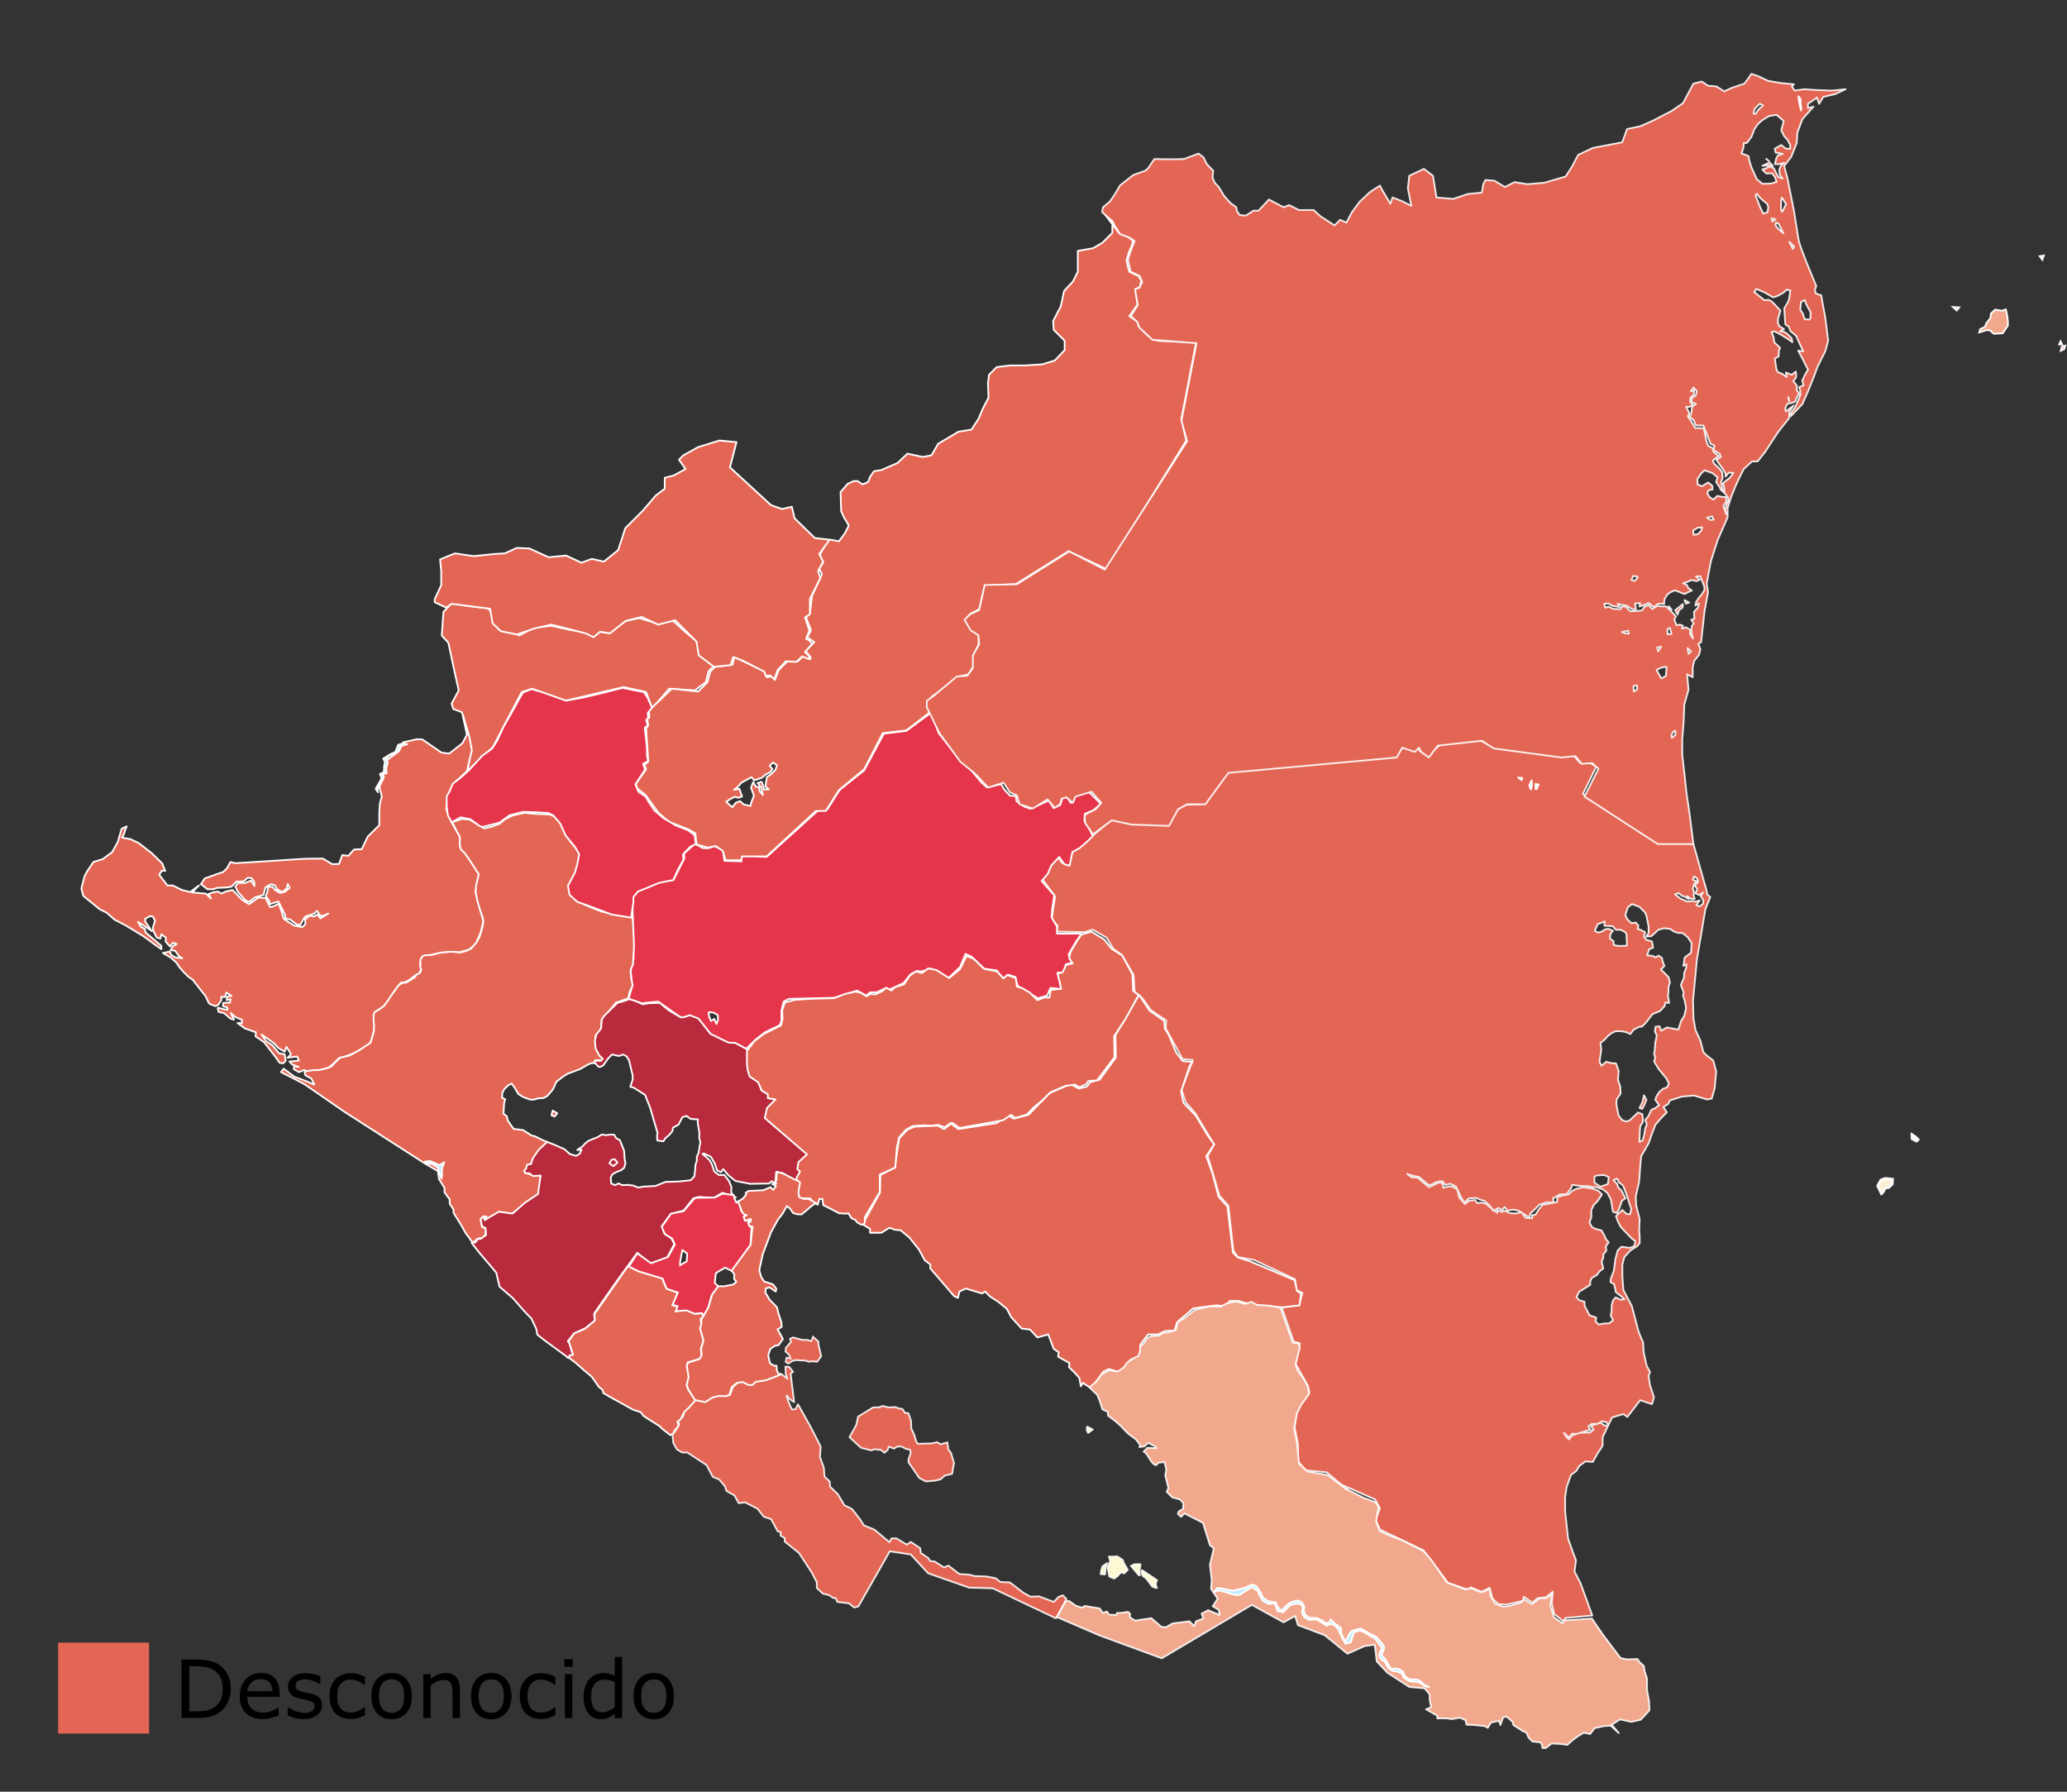 <?xml version="1.0" encoding="UTF-8" standalone="no"?>
<svg
   xmlns:dc="http://purl.org/dc/elements/1.1/"
   xmlns:cc="http://creativecommons.org/ns#"
   xmlns:rdf="http://www.w3.org/1999/02/22-rdf-syntax-ns#"
   xmlns:svg="http://www.w3.org/2000/svg"
   xmlns="http://www.w3.org/2000/svg"
   xmlns:sodipodi="http://sodipodi.sourceforge.net/DTD/sodipodi-0.dtd"
   xmlns:inkscape="http://www.inkscape.org/namespaces/inkscape"
   font-size="12"
   font-style="normal"
   font-weight="normal"
   height="364"
   stroke-miterlimit="10"
   width="420"
   id="svg2471"
   sodipodi:version="0.32"
   inkscape:version="0.92.4 (5da689c313, 2019-01-14)"
   sodipodi:docname="Suspected_COVID-19_cases_in_Nicaragua.svg"
   inkscape:output_extension="org.inkscape.output.svg.inkscape"
   version="1.0"
   style="font-style:normal;font-weight:normal;font-size:12px;font-family:Dialog;display:inline;color-interpolation:auto;fill:#000000;fill-opacity:1;stroke:#000000;stroke-width:1;stroke-linecap:square;stroke-linejoin:miter;stroke-miterlimit:10;stroke-dasharray:none;stroke-dashoffset:0;stroke-opacity:1;color-rendering:auto;image-rendering:auto;shape-rendering:auto;text-rendering:auto">
  <rect width="100%" height="100%" fill="#333333" stroke="none"/>
  <sodipodi:namedview
     inkscape:window-height="837"
     inkscape:window-width="1440"
     inkscape:pageshadow="2"
     inkscape:pageopacity="0.0"
     guidetolerance="10.0"
     gridtolerance="10.0"
     objecttolerance="10.0"
     borderopacity="1.0"
     bordercolor="#666666"
     pagecolor="#ffffff"
     id="base"
     showgrid="false"
     inkscape:zoom="1.7527474"
     inkscape:cx="210"
     inkscape:cy="181.99998"
     inkscape:current-layer="layer4"
     showguides="false"
     inkscape:guide-bbox="true"
     borderlayer="true"
     inkscape:window-x="-8"
     inkscape:window-y="-8"
     inkscape:window-maximized="1"
     inkscape:snap-nodes="true"
     fit-margin-top="0"
     fit-margin-left="0"
     fit-margin-right="0"
     fit-margin-bottom="0"
     inkscape:snap-bbox="true"
     inkscape:bbox-nodes="true"
     inkscape:bbox-paths="true"
     inkscape:snap-bbox-edge-midpoints="true"
     inkscape:snap-bbox-midpoints="true"
     inkscape:object-paths="true"
     inkscape:object-nodes="true"
     inkscape:snap-intersection-paths="true"
     inkscape:snap-smooth-nodes="true"
     inkscape:snap-midpoints="true"
     inkscape:snap-center="true"
     inkscape:snap-object-midpoints="true"
     inkscape:snap-text-baseline="true" />
  <!--Generated by the Batik Graphics2D SVG Generator-->
  <defs
     id="genericDefs">
    <inkscape:perspective
       id="perspective2539"
       inkscape:persp3d-origin="700 : 397.33333 : 1"
       inkscape:vp_z="1400 : 596 : 1"
       inkscape:vp_y="0 : 1000 : 0"
       inkscape:vp_x="0 : 596 : 1"
       sodipodi:type="inkscape:persp3d" />
    <defs
       id="defs1">
      <clipPath
         clipPathUnits="userSpaceOnUse"
         id="clipPath1">
        <path
           d="m 0,0 1400,0 0,1192 -1400,0 z"
           id="path2478"
           inkscape:connector-curvature="0" />
      </clipPath>
    </defs>
    <inkscape:perspective
       sodipodi:type="inkscape:persp3d"
       inkscape:vp_x="0 : 526.18109 : 1"
       inkscape:vp_y="0 : 1000 : 0"
       inkscape:vp_z="744.09448 : 526.18109 : 1"
       inkscape:persp3d-origin="372.04724 : 350.78739 : 1"
       id="perspective2675" />
    <inkscape:perspective
       sodipodi:type="inkscape:persp3d"
       inkscape:vp_x="0 : 526.18109 : 1"
       inkscape:vp_y="0 : 1000 : 0"
       inkscape:vp_z="744.09448 : 526.18109 : 1"
       inkscape:persp3d-origin="372.04724 : 350.78739 : 1"
       id="perspective2702" />
    <inkscape:perspective
       sodipodi:type="inkscape:persp3d"
       inkscape:vp_x="0 : 0.5 : 1"
       inkscape:vp_y="0 : 1000 : 0"
       inkscape:vp_z="1 : 0.5 : 1"
       inkscape:persp3d-origin="0.5 : 0.33333333 : 1"
       id="perspective3920" />
    <inkscape:perspective
       id="perspective3505"
       inkscape:persp3d-origin="143 : 62 : 1"
       inkscape:vp_z="286 : 93 : 1"
       inkscape:vp_y="0 : 1000 : 0"
       inkscape:vp_x="0 : 93 : 1"
       sodipodi:type="inkscape:persp3d" />
    <inkscape:perspective
       id="perspective10"
       inkscape:persp3d-origin="372.04724 : 350.78739 : 1"
       inkscape:vp_z="744.09448 : 526.18109 : 1"
       inkscape:vp_y="0 : 1000 : 0"
       inkscape:vp_x="0 : 526.18109 : 1"
       sodipodi:type="inkscape:persp3d" />
    <inkscape:perspective
       sodipodi:type="inkscape:persp3d"
       inkscape:vp_x="0 : 526.18109 : 1"
       inkscape:vp_y="0 : 1000 : 0"
       inkscape:vp_z="744.09448 : 526.18109 : 1"
       inkscape:persp3d-origin="372.04724 : 350.78739 : 1"
       id="perspective2390" />
  </defs>
  <g
     style="display:inline"
     inkscape:label="base"
     id="layer2"
     inkscape:groupmode="layer"
     transform="translate(0,-828)" />
  <g
     style="display:inline"
     inkscape:label="coastline"
     id="layer6"
     inkscape:groupmode="layer"
     transform="translate(0,-828)" />
  <g
     style="display:inline"
     inkscape:label="water_line"
     id="layer9"
     inkscape:groupmode="layer"
     transform="translate(0,-828)" />
  <g
     style="display:inline;opacity:0.5"
     inkscape:label="admin2"
     id="layer3"
     inkscape:groupmode="layer"
     transform="translate(0,-828)">
    <path
       style="font-style:normal;font-weight:normal;font-size:12px;font-family:Dialog;display:inline;overflow:visible;visibility:visible;opacity:1;fill:none;fill-opacity:1;fill-rule:evenodd;stroke:#ffffff;stroke-width:1.148;stroke-linecap:round;stroke-linejoin:round;stroke-miterlimit:7.614;stroke-dasharray:none;stroke-dashoffset:0;stroke-opacity:1;marker:none;marker-start:none;marker-mid:none;marker-end:none;enable-background:accumulate"
       id="path2590"
       d="m 377.894,902.888 3.168,-2.011 -0.231,-3.415 -1.312,-2.524 -0.915,-2.332 1.024,-3.037 4.61,-3.851 2.04,-1.042 2.829,-0.656 2.554,-1.679 2.144,-2.568 1.851,-2.102"
       clip-path="url(#clipPath1)"
       inkscape:connector-curvature="0"
       transform="matrix(0.305,0,0,0.305,-0.07,828.43)" />
    <path
       style="font-style:normal;font-weight:normal;font-size:12px;font-family:Dialog;display:inline;overflow:visible;visibility:visible;opacity:1;fill:none;fill-opacity:1;fill-rule:evenodd;stroke:#ffffff;stroke-width:1.148;stroke-linecap:round;stroke-linejoin:round;stroke-miterlimit:7.614;stroke-dasharray:none;stroke-dashoffset:0;stroke-opacity:1;marker:none;marker-start:none;marker-mid:none;marker-end:none;enable-background:accumulate"
       id="path2692"
       d="m 372.418,545.28 -2.694,-2.41 -0.638,-0.77"
       clip-path="url(#clipPath1)"
       inkscape:connector-curvature="0"
       transform="matrix(0.305,0,0,0.305,-0.07,828.43)" />
    <path
       style="font-style:normal;font-weight:normal;font-size:12px;font-family:Dialog;display:inline;overflow:visible;visibility:visible;opacity:1;fill:none;fill-opacity:1;fill-rule:evenodd;stroke:#ffffff;stroke-width:1.148;stroke-linecap:round;stroke-linejoin:round;stroke-miterlimit:7.614;stroke-dasharray:none;stroke-dashoffset:0;stroke-opacity:1;marker:none;marker-start:none;marker-mid:none;marker-end:none;enable-background:accumulate"
       id="path2844"
       d="m 424.947,832.874 -5.973,9.005"
       clip-path="url(#clipPath1)"
       inkscape:connector-curvature="0"
       transform="matrix(0.305,0,0,0.305,-0.07,828.43)" />
  </g>
  <g
     style="display:inline"
     inkscape:label="land"
     id="layer1"
     inkscape:groupmode="layer"
     transform="translate(0,-828)">
    <g
       id="g3081"
       style="fill:#fceed3;fill-opacity:1;stroke:#ffffff;stroke-width:1.148;stroke-miterlimit:7.614;stroke-dasharray:none"
       transform="matrix(0.305,0,0,0.305,-0.07,828.43)">
      <title
         id="title3089">Region Autnoma del Atlantico Sur</title>
      <path
         id="path3781"
         d="m 1250.726,788.502 2.791,5.698 1.395,-1.163 1.512,-2.791 2.442,-0.465 2.326,-2.326 0.233,-3.721 -5.233,-0.581 -3.14,1.163 z"
         style="font-style:normal;font-weight:normal;font-size:12px;font-family:Dialog;display:inline;fill:#fceed3;fill-opacity:1;stroke:#ffffff;stroke-width:1.148;stroke-linecap:butt;stroke-linejoin:miter;stroke-miterlimit:7.614;stroke-dasharray:none;stroke-dashoffset:0;stroke-opacity:0.882"
         inkscape:connector-curvature="0" />
      <path
         id="path3783"
         d="m 1273.634,754.781 0.116,2.558 3.256,1.744 1.628,-1.395 -1.628,-1.744 -3.372,-2.326 z"
         style="font-style:normal;font-weight:normal;font-size:12px;font-family:Dialog;display:inline;fill:#fceed3;fill-opacity:1;stroke:#ffffff;stroke-width:1.148;stroke-linecap:round;stroke-linejoin:round;stroke-miterlimit:7.614;stroke-dasharray:none;stroke-dashoffset:0;stroke-opacity:0.882"
         inkscape:connector-curvature="0" />
      <path
         clip-path="url(#clipPath1)"
         d="m 749.305,638.669 6.838,10.924 -0.28,6.711 0.252,3.221 2.554,2.28 1.452,0.327"
         id="path2550"
         style="font-style:normal;font-weight:normal;font-size:12px;font-family:Dialog;display:inline;overflow:visible;visibility:visible;opacity:1;fill:#fceed3;fill-opacity:1;fill-rule:evenodd;stroke:#ffffff;stroke-width:1.148;stroke-linecap:round;stroke-linejoin:round;stroke-miterlimit:7.614;stroke-dasharray:none;stroke-dashoffset:0;stroke-opacity:1;marker:none;marker-start:none;marker-mid:none;marker-end:none;enable-background:accumulate"
         sodipodi:nodetypes="cccccc"
         inkscape:connector-curvature="0" />
      <path
         style="fill:#e36654;fill-opacity:1;stroke:#ffffff;stroke-width:0.5;stroke-linecap:round;stroke-linejoin:round;stroke-miterlimit:7.614;stroke-dasharray:none;stroke-opacity:0.882"
         d="m 429.682,214.922 -8.025,0.43 -3.582,0.859 -3.871,3.01 -2.148,-1.289 -0.287,-1.004 -2.006,0.574 -2.438,-0.717 -2.578,3.01 -26.227,1.146 -5.588,0.43 -16.338,2.293 -6.734,9.602 -5.59,0.287 -2.865,1.576 -2.438,4.299 -11.32,-0.43 -4.873,-1.291 -5.59,4.873 -5.732,3.869 -1.146,4.73 -2.148,-0.861 -1.004,-1.576 -2.006,2.438 -2.436,4.154 3.582,4.873 -1.004,6.592 1.721,1.863 -0.287,1.721 8.168,0.143 2.293,-0.717 4.014,2.293 2.006,3.297 2.436,1.719 3.439,5.875 0.287,4.873 2.15,1.721 2.58,3.582 4.441,3.01 -0.143,2.293 4.871,8.885 3.01,0.287 -3.295,8.598 1.146,3.584 2.865,3.295 5.445,9.029 -1.863,3.295 3.439,11.609 2.58,2.865 1.434,13.041 1.289,1.863 4.73,0.859 11.895,5.59 0.43,3.152 1.719,0.859 -1.002,3.439 -5.016,0.717 3.439,9.889 1.861,0.572 -1.289,5.877 3.582,6.447 0.43,1.863 -3.582,5.16 -0.717,4.871 1.004,5.16 0,4.873 2.293,2.578 6.02,0.574 4.299,3.582 9.744,4.299 1.434,2.58 -1.289,3.297 1.289,2.865 12.611,6.02 7.164,9.459 5.877,2.006 0.717,-0.717 3.152,1.289 2.293,-1.146 0.859,3.152 1.721,1.578 2.436,0.143 4.729,-1.146 0.145,-1.146 2.578,1.719 1.434,-1.289 2.436,-0.287 2.008,-1.576 -0.287,3.439 0.717,3.01 2.865,2.293 0.287,-1.146 7.883,-0.717 -3.439,-9.457 -1.721,-3.297 0.43,-3.297 -1.002,-2.578 -1.291,-3.727 -0.859,-7.883 0,-4.012 0.43,-3.01 1.291,-3.582 1.432,-1.004 1.004,-1.576 1.719,-1.289 2.15,0.143 1.289,-2.293 1.576,-2.436 0,-2.438 1.66,-3.494 -0.971,0.172 -1.277,-0.902 -0.604,0.201 -0.244,0.148 -0.201,0 -1.783,0.594 0.799,1.076 -1.092,0.84 -2.793,0.062 -2.383,0.82 -0.887,1.104 -0.883,-0.871 -0.562,-1.047 1.373,1.396 0.992,-1.127 1.316,0.047 2.516,-0.793 1.48,-0.393 -0.617,-1.023 0.959,-0.686 1.564,0 0.445,-0.148 1.006,-0.611 1.182,0.199 0.703,0.861 1.025,-2.158 3.295,-1.002 1.146,0.859 3.727,-4.873 3.439,1.146 0.572,-2.006 -1.146,-3.439 -0.43,-2.723 0.43,-1.146 -1.002,-1.863 -0.861,-4.012 -0.143,-2.723 -1.289,-3.01 -2.006,-7.596 -1.146,-2.15 -1.291,-2.436 -0.287,-3.869 0,-3.584 0.574,-2.148 1.719,-1.863 2.008,-1.289 0.715,-0.861 0,-2.148 -0.143,-1.576 0.143,-3.297 -1.002,-3.869 -0.143,-2.58 1.002,-4.441 0.287,-4.156 0.287,-3.152 2.148,-3.727 1.004,-2.867 1.002,-2.578 1.863,-2.15 1.434,-1.434 -1.004,-1.576 1.434,-0.859 0.43,-1.004 3.584,-1.146 3.439,-0.285 3.869,1.146 1.289,-0.287 0.859,-3.01 0.43,-4.873 -0.859,-3.152 -1.863,-1.434 -1.002,-1.002 -0.861,-3.297 -1.432,-3.152 -0.574,-3.297 -0.143,-5.016 1.146,-12.18 2.436,-14.475 1.434,-3.584 -0.859,-0.715 -0.287,-1.434 -0.859,-3.01 -2.867,-10.176 -2.293,-0.715 -6.592,0.143 -1.863,0 -21.352,-14.045 3.869,-7.881 -1.863,-1.146 -2.867,0 -1.863,-2.15 -4.729,0.145 -18.631,-2.58 -3.725,-1.863 z m 62.035,39.436 0.916,0.539 0.33,1.014 -0.973,1.178 0.752,0.947 -0.576,1.211 1.078,0.537 1.104,-0.775 -0.633,1.146 0.723,1.076 -0.065,1.055 -0.998,0.797 -0.947,-0.379 1.002,-1.412 -1.172,0.396 -0.949,-0.195 -1.459,0.184 -1.998,-0.863 -1.596,-1.246 1.012,-0.373 1.1,0.848 0.711,0.193 1.1,0.746 -0.408,-0.891 1.15,0.799 1.061,-0.01 -0.33,-0.889 0.072,-1.141 -0.301,-1.018 0.285,-1.189 0.756,-0.896 -1.053,-0.406 0.307,-0.982 z m -17.979,8.023 2.211,0.84 1.641,1.688 0.357,0.914 0.613,3.047 0.021,1.922 -0.732,1.027 1.512,-0.105 2.041,-1.863 1.623,-0.441 1.717,0.156 1.152,0.797 1.318,0.41 1.242,0.021 1.568,1.322 1.031,1.627 -0.15,2.75 -1.902,1.449 -0.182,1.426 -0.176,0.957 0.934,-0.479 -0.156,1.217 -0.52,1.291 -0.047,1.35 -0.938,2.219 0.84,2.09 -0.201,1.01 0.48,1.357 0.414,2.188 -0.291,1.225 -0.248,1.053 -0.896,1.439 -0.83,2.547 -3.326,-0.641 -1.631,0.986 -0.482,-1.305 -1.164,0.111 -0.182,1.424 0.539,1.074 -0.434,2.227 -0.129,1.926 -0.211,1.184 0.324,1.174 -0.334,1.061 1.287,2.148 1.162,1.426 1.197,1.469 0.664,1.439 -0.598,1.08 -1.09,0.373 -1.152,0.994 -0.842,1.336 -0.252,0.932 1.111,1.5 -1.23,0.912 -1.037,0.426 -0.848,1.83 -0.953,1.146 0.492,1.209 -0.496,1.291 -0.266,1.762 -0.447,1.629 -0.961,0.479 0.131,-3.166 0.129,-1.453 0.73,-1.105 0.018,-1.084 -0.166,-1.254 -1.234,-0.488 -2.414,2.273 -1.062,0.373 -1.156,-0.484 -1.035,-1.314 -0.637,-3.309 0.102,-1.375 1.135,-1.617 -0.074,-2.027 -0.682,-1.984 0.086,-1.15 0.113,-1.52 -0.785,-2.117 -1.137,-0.043 -1.711,-0.416 -1.314,1.148 -0.617,-1.125 0.506,-3.629 -0.234,-1.898 1.016,-0.738 1.156,-1.254 1.018,-0.814 1.227,-0.578 1.771,0.027 1.344,0.279 1.156,0.537 0.971,-1.309 1.504,-0.762 0.891,-0.109 1.346,-1.355 0.621,-0.873 1.135,-1.41 1.012,-0.398 1.197,-0.527 1.266,-1.381 0.229,-1.035 1.076,0.148 -0.139,-0.912 -0.193,-1.146 0.137,-1.355 0.012,-1.264 0.418,-1.24 -0.371,-1.59 -2.24,-2.217 1.023,-1.074 -0.461,-1.057 -0.297,-1.293 -0.943,-0.611 -0.881,0.506 -0.918,-0.457 -1.533,-0.127 0.584,-1.783 1.145,-0.424 -0.314,-1.822 -1.66,-0.492 -0.699,-0.947 0.391,-1.266 -1.844,-0.881 -0.338,-0.062 0.201,-0.957 -0.756,-0.895 -1.273,0.188 -1.199,-1.16 -0.564,-1.178 0.725,-2.248 1.207,-0.967 z m -7.916,5.043 -0.1,1.246 2.406,0.141 0.965,1.027 1.455,0.023 1.285,0.721 0.285,0.471 0.123,2.234 0.035,1.17 -1.656,0.09 -1.045,-0.027 -1.16,-0.277 -0.01,-1.117 -1.049,-0.691 0.102,-1.322 0.756,-0.975 -1.262,-0.566 -0.928,0.117 -1.098,0.709 -1.018,0.27 -0.99,-0.508 0.904,-1.984 1.09,-0.348 0.908,-0.402 z m 11.402,50.473 -0.482,2.096 -0.818,1.598 0.789,0.246 0.545,-1.004 0.686,-1.625 -0.719,-1.311 z m -68.742,22.807 1.842,0.596 1.607,0.281 2.74,2.35 1.084,-0.166 0.906,-0.586 1.246,-0.32 0.924,0.014 0.619,1.047 1.512,-0.369 1.652,0.777 1.461,3.006 0.953,1.754 1.338,-1.254 2.062,-0.178 1.051,0.43 1.549,0.543 1.408,1.266 0.543,0.787 0.789,0.637 1.219,-0.738 1.127,0.666 0.594,-0.953 0.936,1.053 1.721,-0.287 1.42,0.334 0.684,0.408 0.145,-0.049 0.174,0.238 0.646,0.387 1.49,1.035 0.336,-1.268 1.098,-0.998 1.555,-1.535 2.148,-0.721 1.852,0.18 0.045,-0.01 -0.139,-1.234 2.053,-1.189 1.896,-0.057 1.299,-1.738 0.332,-0.982 0,-0.002 1.791,0.285 2.902,0.123 1.105,0.25 1.242,0.045 1.943,0.68 1.232,0.992 0.986,1.871 0.229,1.209 0.367,2.354 1.162,0.4 0.812,-1.605 0.293,-0.988 0.387,-1.006 0.986,-0.66 -1.178,-2.33 -0.963,-0.924 -0.25,-0.912 -1.117,-1.135 1.143,-0.424 0.459,1.047 1.227,0.953 0.734,1.883 0.834,2.428 0.301,1.043 0.508,1.332 -0.344,1.631 -1.002,-0.068 -1.266,-1.172 -1.828,1.824 0.578,1.568 0.768,1.518 3.143,3.295 1.158,0.898 -0.355,1.381 -1.25,0.541 -2.441,-0.346 -1.127,1.125 -0.645,2.457 -0.449,3.42 -0.852,2.168 -0.123,1.09 1.072,0.639 0.49,2.293 1.383,1.035 1.146,1.004 -1.27,0.137 -1.309,-0.67 -0.805,0.922 -0.365,1.449 -0.029,1.791 -0.279,1.061 0.742,1.414 -1.201,0.916 -1.318,0.01 -1.666,0.312 -0.951,-0.93 0.236,-1.07 -1.936,-0.664 -0.469,-0.896 -0.992,-1.904 -0.008,-1.143 -1.584,-0.459 -0.744,-0.9 0.789,-1.572 1.357,-0.811 1.865,-1.191 -0.065,-0.936 0.518,-1.084 1.357,-0.732 0.916,-1.18 1.041,-0.789 -0.496,-1.982 0.49,-1.107 0.016,-0.986 0.889,-1.129 -0.191,-1.199 0.861,-1.18 -0.83,-0.949 -0.393,-0.959 -0.861,-1.553 -1.867,-0.496 -0.916,-0.48 -0.719,-1.311 0.523,-1.498 0.006,-2.104 0.738,-1.547 1.018,-0.996 1.352,-2.006 -1.092,-1.08 -1.629,-0.598 -1.545,-0.238 -1.248,-0.193 -2.094,0.541 -1.117,0.553 -0.93,0.971 -1.979,0.406 -1.316,0.404 -0.074,1.4 -1.062,0.229 0.002,0.014 -0.047,-0.004 -2.105,0.451 -0.998,0.105 -1.291,1.617 -0.785,1.338 -1.031,0.09 0.092,0.883 -1.926,-0.08 -1.08,-1.484 -0.318,-0.189 -0.799,0.266 -0.979,0.115 -1.424,-0.1 -1.389,-0.695 -0.982,0.35 -1.232,-0.59 -0.014,0.883 -0.881,-0.711 -0.246,0.15 -0.543,-0.787 -1.67,-1.348 -1.316,-0.305 -1.217,0.139 -0.541,-0.891 -1.879,0.232 -1.068,0.945 -1.639,-1.789 -0.678,-2.502 -1.336,-0.746 -0.922,-0.143 -1.723,0.443 -0.322,-1.484 -1.109,0.01 -2.74,1.312 -3.367,-2.799 -1.637,-0.074 -1.334,-0.979 z m 57.123,0.305 1.391,0.594 -0.121,1.088 -0.121,0.959 -2.152,0.773 -1.75,-1.17 -0.027,-1.715 0.641,-0.379 2.141,-0.15 z"
         transform="matrix(2.295,0,0,2.295,0.229,-1.409)"
         id="path3007"
         inkscape:connector-curvature="0" />
      <path
         clip-path="url(#clipPath1)"
         d="m 1277.444,758.54 -2.389,-2.01 -0.75,-2.04 3.641,3.046 z"
         id="path2530"
         style="display:inline;overflow:visible;visibility:visible;opacity:1;fill:#fceed3;fill-opacity:1;fill-rule:evenodd;stroke:#ffffff;stroke-width:1.148;stroke-linecap:butt;stroke-linejoin:miter;stroke-miterlimit:7.614;stroke-dasharray:none;stroke-dashoffset:0;stroke-opacity:1;marker:none;marker-start:none;marker-mid:none;marker-end:none;enable-background:accumulate"
         inkscape:connector-curvature="0" />
      <path
         clip-path="url(#clipPath1)"
         d="m 1253.704,793.691 -2.15,-5.164 1.885,-3.661 2.56,-0.789 4.72,0.562 -0.109,2.62 -2.16,2.047 -2.623,0.966 -0.888,2.189 z"
         id="path2532"
         style="display:inline;overflow:visible;visibility:visible;opacity:1;fill:#fceed3;fill-opacity:1;fill-rule:evenodd;stroke:#ffffff;stroke-width:1.148;stroke-linecap:butt;stroke-linejoin:miter;stroke-miterlimit:7.614;stroke-dasharray:none;stroke-dashoffset:0;stroke-opacity:1;marker:none;marker-start:none;marker-mid:none;marker-end:none;enable-background:accumulate"
         inkscape:connector-curvature="0" />
    </g>
    <path
       style="fill:#e5354b;fill-opacity:1;stroke:#ffffff;stroke-width:0.35;stroke-linecap:round;stroke-linejoin:round;stroke-miterlimit:7.614;stroke-dasharray:none;stroke-opacity:1"
       d="m 189.28,972.706 -5.12,3.784 -4.564,0.556 -4.009,7.458 -5.008,4.007 -2.45,3.896 -2.003,0.334 -10.352,9.352 -4.119,-0.335 -1.002,0.112 0,1.113 -3.451,-0.111 -0.334,-2.227 -1.781,-0.779 -1.113,0.446 -1.113,0 -1.669,-0.89 -2.227,2.003 0.112,0.891 -2.227,4.452 -1.892,0.112 -5.343,2.115 -1.113,1.336 0.221,12.578 -0.556,2.115 0.223,3.563 -0.667,2.338 2.671,0.89 3.339,-0.334 4.787,3.339 1.336,-0.444 2.115,0.667 2.673,3.34 3.451,1.559 1.224,0 2.338,1.113 1.781,-1.782 2.003,-1.559 3.006,-1.446 0.334,-0.891 0,-2.003 0.446,-1.892 1.113,-0.557 9.239,-0.223 4.564,-1.448 1.892,1.002 0.779,-0.667 1.336,0 1.892,-0.891 0.556,0.334 0.891,-0.334 2.115,-1.002 1.446,-1.78 1.225,-0.669 0.89,0.112 2.004,-0.556 3.562,1.892 2.338,-2.227 1.113,-2.671 1.225,0.556 2.561,2.45 2.559,0.334 1.225,1.669 1.113,-0.779 1.446,0.446 0.446,1.781 4.119,2.559 1.892,-0.556 0.667,-1.559 2.227,0.223 -0.779,-3.34 1.224,0 0.446,-1.669 1.336,-0.334 -0.779,-1.669 1.559,-2.673 1.113,-1.557 -5.009,0 0,-1.448 -1.113,-1.892 0.112,-1.559 0.444,-2.894 -2.559,-2.894 1.224,-1.446 0.779,-1.781 1.559,-1.669 1.002,1.446 1.113,0.334 0.556,-2.782 1.448,-0.779 1.559,-1.336 1.113,-1.113 -0.446,-1.113 -1.225,-2.004 0.112,-1.446 1.669,-0.669 1.559,-1.336 -2.338,-2.338 -1.113,0.112 -1.781,0.444 -0.334,1.336 -0.556,0.223 -0.669,-1.113 -1.001,0.111 -0.446,1.448 -1.336,0.667 -1.002,-1.559 -3.784,1.671 -1.225,-0.446 -1.559,-1.113 -0.111,-1.002 -1.225,-0.111 -1.224,-1.336 -0.556,-1.002 -2.894,0.667 -1.114,-1.001 -2.226,-2.673 -2.115,-1.78 -1.559,-2.115 -2.782,-3.451 -1.448,-4.23 z m -45.188,60.904 0.943,0.134 0.812,0.478 0.048,0.945 -0.32,0.852 -0.438,-1.002 -0.67,0.395 -0.364,-0.84 -0.124,-0.855 0.112,-0.108 z"
       id="path3880"
       inkscape:connector-curvature="0">
      <title
         id="title4548">Matagalpa</title>
    </path>
    <path
       style="fill:#e36654;fill-opacity:1;stroke:#ffffff;stroke-width:0.35;stroke-linecap:round;stroke-linejoin:round;stroke-miterlimit:7.614;stroke-dasharray:none;stroke-opacity:1"
       d="m 94.995,984.616 0.668,-4.007 -1.781,-7.904 -1.781,-0.668 -0.334,-1.113 1.447,-2.672 -0.779,-3.451 -1.336,-6.234 -1.336,-1.447 0.334,-4.787 1.67,-1.781 3.34,0.557 4.007,0.445 1.113,1.002 -0.111,1.67 1.336,1.781 2.004,0.334 1.447,0.334 0.557,0.445 3.006,-1.558 3.562,-0.445 4.007,0.891 2.783,0.334 1.781,1.002 1.224,-1.002 2.004,0.223 3.117,-2.338 2.894,-0.668 3.34,1.002 1.113,-0.223 1.224,-0.111 1.113,-0.223 2.56,2.338 2.338,1.892 0.557,2.338 3.228,2.449 -1.336,1.336 -0.557,2.226 -2.226,1.67 -5.232,-0.334 -3.451,4.007 -1.224,-3.34 -4.564,-1.002 -11.911,2.783 -6.679,-2.449 -2.115,0.668 -5.9,11.243 z"
       id="path3027"
       inkscape:connector-curvature="0">
      <title
         id="title3753">Madriz</title>
    </path>
    <path
       style="fill:#e36654;fill-opacity:1;stroke:#ffffff;stroke-width:0.35;stroke-linecap:round;stroke-linejoin:round;stroke-miterlimit:7.614;stroke-dasharray:none;stroke-opacity:1"
       d="m 175.282,1076.737 1.505,0.903 0,0.802 2.307,0 1.605,-1.003 1.204,0.401 1.103,0.1 1.806,1.505 1.906,2.408 1.204,2.207 1.103,0.803 0,0.803 4.815,5.617 0.803,0.401 0.301,-1.304 1.304,-0.602 3.31,1.003 0.602,-0.401 1.003,1.003 1.705,1.104 1.705,1.404 0.903,1.705 2.107,2.307 1.705,0.201 1.505,1.605 2.207,-0.602 1.103,2.909 1.003,0.702 -0.1,0.903 2.307,1.304 -0.1,0.803 1.204,1.204 0.903,1.003 0.301,1.705 0.401,-0.702 1.705,1.104 2.508,-3.411 1.103,-0.502 2.307,0.702 2.107,-2.608 1.906,-0.602 0.1,-2.508 1.505,-2.006 2.006,0 1.505,-0.702 1.906,-0.1 0.502,-1.705 3.31,-2.809 4.715,-0.602 1.705,0.201 1.003,-1.103 1.705,0 2.408,0.702 1.806,0.201 4.715,0.401 3.511,-0.401 0.301,-2.408 -0.803,-0.502 -0.502,-2.207 -9.028,-3.812 -2.508,-0.802 -1.003,-1.003 -1.103,-9.329 -1.806,-2.006 -1.204,-4.615 -1.304,-3.611 1.605,-2.408 -1.304,-1.806 -2.408,-4.013 -2.508,-2.608 -0.502,-2.307 0.803,-2.408 0.903,-2.708 0.602,-0.903 -2.006,-0.201 -1.304,-1.705 -1.505,-3.611 -0.803,-1.304 -0.1,-1.505 -3.009,-2.107 -2.107,-3.21 -4.815,8.226 0.1,4.514 -3.31,4.514 -1.906,0.502 -0.702,0.903 -1.605,0.401 -1.705,-0.903 -4.213,1.806 -4.314,4.414 -3.009,0.803 -1.103,-0.702 -2.408,1.605 -7.724,1.204 -1.505,-1.103 -1.404,1.103 -1.304,-0.702 -4.614,0.201 -1.505,0.602 -1.705,1.806 -0.903,5.919 -2.909,1.505 -0.1,3.611 -2.909,5.317 z"
       id="path3842"
       inkscape:connector-curvature="0">
      <title
         id="title3723">Chontales</title>
    </path>
    <g
       id="g3826"
       style="fill:#fceed3;fill-opacity:1;stroke:#ffffff;stroke-width:1.148;stroke-miterlimit:7.614;stroke-dasharray:none"
       transform="matrix(0.305,0,0,0.305,0.064,828.255)">
      <title
         id="title3830">Rivas</title>
      <path
         id="path3809"
         d="m 710.249,1064.323 -6.977,12.791 -42.094,-20 -15.814,-0.465 -27.21,-9.535 -11.628,-12.558 -13.954,-2.093 -20.931,36.745 -2.791,0.698 -3.488,-2.791 -7.675,-0.93 -1.395,-2.791 -1.395,0.233 -2.558,-1.861 -4.419,-1.163 -3.954,-3.721 0,-3.721 -3.488,-6.744 -8.372,-12.791 -9.535,-7.675 0,-2.326 -2.791,-1.628 0.233,-2.326 -2.093,-0.465 -4.419,-8.14 -4.884,-1.628 -4.186,-5.349 -8.14,-4.186 -4.419,0.465 -2.791,-5.116 -5.349,-3.023 -0.93,-3.023 -3.954,-4.651 -4.186,-1.628 -4.186,-7.907 -12.791,-8.372 -3.488,0 -3.488,-2.093 -2.326,-4.186 -0.698,-6.279 1.628,-1.163 3.023,-5.116 -1.163,-2.558 3.721,-2.558 0.93,-4.419 7.907,-7.442 5.814,1.628 6.744,-3.954 9.768,0 2.093,-5.582 3.954,-3.488 3.256,0 5.116,1.861 3.488,-2.326 4.651,-0.698 8.837,-2.558 2.558,-1.628 4.419,3.488 -1.163,-3.256 -0.233,-4.884 2.558,0.233 2.558,3.256 -1.628,1.163 2.326,19.07 -3.256,-2.326 c 0,0 -3.023,-4.884 -1.163,0.233 1.861,5.116 3.023,6.977 3.023,6.977 l 2.326,-0.233 1.628,-3.256 8.605,15.349 6.512,12.791 -0.465,6.977 2.558,6.977 0.465,6.047 3.488,3.256 0.233,3.488 5.116,4.884 4.419,7.442 5.116,2.558 5.582,7.209 2.326,3.721 6.977,2.791 10,8.372 1.395,-2.558 3.256,0 6.977,4.186 2.558,-1.861 6.279,4.186 0.465,3.256 4.884,3.256 1.395,2.093 2.791,0.233 6.279,3.954 3.023,-1.163 7.209,5.582 6.744,0.465 3.488,0.93 7.675,0.233 6.279,1.163 3.256,2.558 6.279,0.233 9.07,6.977 4.651,2.558 5.582,-0.233 10,3.721 3.023,-3.256 3.023,-1.163 z"
         style="fill:#e36654;fill-opacity:1;stroke:#ffffff;stroke-width:1.148;stroke-linecap:round;stroke-linejoin:round;stroke-miterlimit:7.614;stroke-dasharray:none;stroke-opacity:0.882"
         inkscape:connector-curvature="0" />
      <path
         id="path3811"
         d="m 564.315,956.413 2.442,-4.302 2.209,-4.07 1.047,-5.233 10,-6.163 4.186,-0.116 2.209,-0.93 3.837,1.047 4.651,-0.233 2.907,1.047 1.744,0.116 1.744,2.674 2.326,0.233 1.744,5.233 0.116,4.884 2.093,4.535 1.163,3.954 1.047,1.744 9.186,-0.233 3.721,-0.814 2.326,1.395 4.535,-1.279 0.581,4.651 1.744,2.209 2.093,6.861 -1.279,7.209 -4.768,1.163 -3.023,2.558 -3.488,0.814 -6.163,0.581 -4.419,-2.326 -6.047,-8.837 -1.163,-1.512 0.116,-2.326 1.395,-4.07 -0.465,-2.093 -2.791,-0.581 -2.791,-1.512 -3.023,0 -2.093,1.395 -3.488,-1.395 -0.698,2.209 -2.209,1.977 -2.093,-1.861 -4.419,-0.581 -2.209,0.814 -6.861,-1.744 z"
         style="font-style:normal;font-weight:normal;font-size:12px;font-family:Dialog;display:inline;fill:#e36654;fill-opacity:1;stroke:#ffffff;stroke-width:1.148;stroke-linecap:round;stroke-linejoin:round;stroke-miterlimit:7.614;stroke-dasharray:none;stroke-dashoffset:0;stroke-opacity:0.882"
         transform="translate(1.395,0)"
         inkscape:connector-curvature="0" />
    </g>
    <rect
       style="fill:#e36654;fill-opacity:1;stroke:none;stroke-width:0.5;stroke-miterlimit:7.614;stroke-dasharray:none"
       id="rect3543"
       width="18.483"
       height="18.483"
       x="11.811"
       y="1161.706" />
    <g
       style="font-style:normal;font-weight:normal;font-size:23.316px;line-height:125%;font-family:sans-serif;letter-spacing:0px;word-spacing:0px;fill:#000000;fill-opacity:1;stroke:none;stroke-width:0.5;stroke-linecap:butt;stroke-linejoin:miter;stroke-miterlimit:7.614;stroke-dasharray:none;stroke-opacity:1"
       id="text3547"
       transform="matrix(0.7,0,0,0.7,0,357.6)">
      <path
         d="m 67.007,1162.147 q 0,2.311 -1.013,4.19 -1.002,1.878 -2.675,2.914 -1.161,0.717 -2.596,1.036 -1.423,0.319 -3.757,0.319 l -4.281,0 0,-16.952 4.235,0 q 2.482,0 3.939,0.364 1.469,0.353 2.482,0.979 1.73,1.082 2.698,2.88 0.968,1.799 0.968,4.269 z m -2.357,-0.034 q 0,-1.992 -0.694,-3.358 -0.694,-1.366 -2.072,-2.152 -1.002,-0.569 -2.129,-0.785 -1.127,-0.228 -2.698,-0.228 l -2.118,0 0,13.081 2.118,0 q 1.628,0 2.835,-0.239 1.218,-0.239 2.231,-0.888 1.264,-0.808 1.89,-2.129 0.638,-1.321 0.638,-3.301 z"
         style="stroke:none;stroke-width:0.5;stroke-miterlimit:7.614;stroke-dasharray:none"
         id="path3547"
         inkscape:connector-curvature="0" />
      <path
         d="m 81.146,1164.47 -9.37,0 q 0,1.173 0.353,2.049 0.353,0.865 0.968,1.423 0.592,0.546 1.4,0.82 0.82,0.273 1.799,0.273 1.298,0 2.607,-0.512 1.321,-0.524 1.878,-1.025 l 0.114,0 0,2.334 q -1.082,0.455 -2.209,0.763 -1.127,0.307 -2.368,0.307 -3.165,0 -4.941,-1.708 -1.776,-1.719 -1.776,-4.873 0,-3.119 1.696,-4.952 1.708,-1.833 4.486,-1.833 2.573,0 3.962,1.503 1.4,1.503 1.4,4.269 l 0,1.161 z m -2.083,-1.639 q -0.011,-1.685 -0.854,-2.607 -0.831,-0.922 -2.539,-0.922 -1.719,0 -2.744,1.013 -1.013,1.013 -1.15,2.516 l 7.286,0 z"
         style="stroke:none;stroke-width:0.5;stroke-miterlimit:7.614;stroke-dasharray:none"
         id="path3549"
         inkscape:connector-curvature="0" />
      <path
         d="m 93.476,1166.94 q 0,1.742 -1.446,2.858 -1.434,1.116 -3.928,1.116 -1.412,0 -2.596,-0.33 -1.173,-0.342 -1.97,-0.74 l 0,-2.402 0.114,0 q 1.013,0.763 2.254,1.218 1.241,0.444 2.379,0.444 1.412,0 2.209,-0.455 0.797,-0.455 0.797,-1.434 0,-0.751 -0.433,-1.139 -0.433,-0.387 -1.662,-0.66 -0.455,-0.102 -1.195,-0.239 -0.729,-0.137 -1.332,-0.296 -1.674,-0.444 -2.379,-1.298 -0.694,-0.865 -0.694,-2.118 0,-0.786 0.319,-1.48 0.33,-0.695 0.99,-1.241 0.638,-0.535 1.617,-0.842 0.99,-0.319 2.209,-0.319 1.138,0 2.3,0.285 1.173,0.273 1.947,0.672 l 0,2.288 -0.114,0 q -0.82,-0.603 -1.992,-1.013 -1.173,-0.421 -2.3,-0.421 -1.173,0 -1.981,0.455 -0.808,0.444 -0.808,1.332 0,0.786 0.49,1.184 0.478,0.399 1.548,0.649 0.592,0.137 1.321,0.273 0.74,0.137 1.23,0.251 1.491,0.342 2.3,1.173 0.808,0.842 0.808,2.231 z"
         style="stroke:none;stroke-width:0.5;stroke-miterlimit:7.614;stroke-dasharray:none"
         id="path3551"
         inkscape:connector-curvature="0" />
      <path
         d="m 105.953,1169.809 q -1.07,0.512 -2.038,0.797 -0.956,0.285 -2.038,0.285 -1.378,0 -2.527,-0.399 -1.15,-0.41 -1.97,-1.23 -0.831,-0.82 -1.286,-2.072 -0.455,-1.252 -0.455,-2.926 0,-3.119 1.708,-4.895 1.719,-1.776 4.531,-1.776 1.093,0 2.14,0.307 1.059,0.307 1.935,0.751 l 0,2.379 -0.114,0 q -0.979,-0.763 -2.026,-1.173 -1.036,-0.41 -2.026,-0.41 -1.822,0 -2.88,1.23 -1.047,1.218 -1.047,3.586 0,2.3 1.025,3.541 1.036,1.23 2.903,1.23 0.649,0 1.321,-0.171 0.672,-0.171 1.207,-0.444 0.467,-0.239 0.877,-0.501 0.41,-0.273 0.649,-0.467 l 0.114,0 0,2.357 z"
         style="stroke:none;stroke-width:0.5;stroke-miterlimit:7.614;stroke-dasharray:none"
         id="path3553"
         inkscape:connector-curvature="0" />
      <path
         d="m 119.546,1164.254 q 0,3.108 -1.594,4.907 -1.594,1.799 -4.269,1.799 -2.698,0 -4.292,-1.799 -1.582,-1.799 -1.582,-4.907 0,-3.108 1.582,-4.907 1.594,-1.81 4.292,-1.81 2.675,0 4.269,1.81 1.594,1.799 1.594,4.907 z m -2.209,0 q 0,-2.47 -0.968,-3.666 -0.968,-1.207 -2.687,-1.207 -1.742,0 -2.71,1.207 -0.956,1.195 -0.956,3.666 0,2.391 0.968,3.632 0.968,1.23 2.698,1.23 1.708,0 2.675,-1.218 0.979,-1.23 0.979,-3.643 z"
         style="stroke:none;stroke-width:0.5;stroke-miterlimit:7.614;stroke-dasharray:none"
         id="path3555"
         inkscape:connector-curvature="0" />
      <path
         d="m 133.504,1170.606 -2.14,0 0,-7.241 q 0,-0.877 -0.102,-1.639 -0.102,-0.774 -0.376,-1.207 -0.285,-0.478 -0.82,-0.706 -0.535,-0.239 -1.389,-0.239 -0.877,0 -1.833,0.433 -0.956,0.433 -1.833,1.104 l 0,9.495 -2.14,0 0,-12.717 2.14,0 0,1.412 q 1.002,-0.831 2.072,-1.298 1.07,-0.467 2.197,-0.467 2.061,0 3.142,1.241 1.082,1.241 1.082,3.575 l 0,8.254 z"
         style="stroke:none;stroke-width:0.5;stroke-miterlimit:7.614;stroke-dasharray:none"
         id="path3557"
         inkscape:connector-curvature="0" />
      <path
         d="m 148.463,1164.254 q 0,3.108 -1.594,4.907 -1.594,1.799 -4.269,1.799 -2.698,0 -4.292,-1.799 -1.582,-1.799 -1.582,-4.907 0,-3.108 1.582,-4.907 1.594,-1.81 4.292,-1.81 2.675,0 4.269,1.81 1.594,1.799 1.594,4.907 z m -2.209,0 q 0,-2.47 -0.968,-3.666 -0.968,-1.207 -2.687,-1.207 -1.742,0 -2.71,1.207 -0.956,1.195 -0.956,3.666 0,2.391 0.968,3.632 0.968,1.23 2.698,1.23 1.708,0 2.675,-1.218 0.979,-1.23 0.979,-3.643 z"
         style="stroke:none;stroke-width:0.5;stroke-miterlimit:7.614;stroke-dasharray:none"
         id="path3559"
         inkscape:connector-curvature="0" />
      <path
         d="m 161.191,1169.809 q -1.07,0.512 -2.038,0.797 -0.956,0.285 -2.038,0.285 -1.378,0 -2.527,-0.399 -1.15,-0.41 -1.97,-1.23 -0.831,-0.82 -1.286,-2.072 -0.455,-1.252 -0.455,-2.926 0,-3.119 1.708,-4.895 1.719,-1.776 4.531,-1.776 1.093,0 2.14,0.307 1.059,0.307 1.935,0.751 l 0,2.379 -0.114,0 q -0.979,-0.763 -2.026,-1.173 -1.036,-0.41 -2.026,-0.41 -1.822,0 -2.88,1.23 -1.047,1.218 -1.047,3.586 0,2.3 1.025,3.541 1.036,1.23 2.903,1.23 0.649,0 1.321,-0.171 0.672,-0.171 1.207,-0.444 0.467,-0.239 0.877,-0.501 0.41,-0.273 0.649,-0.467 l 0.114,0 0,2.357 z"
         style="stroke:none;stroke-width:0.5;stroke-miterlimit:7.614;stroke-dasharray:none"
         id="path3561"
         inkscape:connector-curvature="0" />
      <path
         d="m 166.246,1155.761 -2.414,0 0,-2.22 2.414,0 0,2.22 z m -0.137,14.845 -2.14,0 0,-12.717 2.14,0 0,12.717 z"
         style="stroke:none;stroke-width:0.5;stroke-miterlimit:7.614;stroke-dasharray:none"
         id="path3563"
         inkscape:connector-curvature="0" />
      <path
         d="m 180.59,1170.606 -2.14,0 0,-1.332 q -0.922,0.797 -1.924,1.241 -1.002,0.444 -2.174,0.444 -2.277,0 -3.62,-1.753 -1.332,-1.753 -1.332,-4.861 0,-1.617 0.455,-2.88 0.467,-1.264 1.252,-2.152 0.774,-0.865 1.799,-1.321 1.036,-0.455 2.14,-0.455 1.002,0 1.776,0.216 0.774,0.205 1.628,0.649 l 0,-5.51 2.14,0 0,17.714 z m -2.14,-3.131 0,-7.298 q -0.865,-0.387 -1.548,-0.535 -0.683,-0.148 -1.491,-0.148 -1.799,0 -2.801,1.252 -1.002,1.252 -1.002,3.552 0,2.266 0.774,3.45 0.774,1.173 2.482,1.173 0.911,0 1.844,-0.399 0.934,-0.41 1.742,-1.047 z"
         style="stroke:none;stroke-width:0.5;stroke-miterlimit:7.614;stroke-dasharray:none"
         id="path3565"
         inkscape:connector-curvature="0" />
      <path
         d="m 195.641,1164.254 q 0,3.108 -1.594,4.907 -1.594,1.799 -4.269,1.799 -2.698,0 -4.292,-1.799 -1.582,-1.799 -1.582,-4.907 0,-3.108 1.582,-4.907 1.594,-1.81 4.292,-1.81 2.675,0 4.269,1.81 1.594,1.799 1.594,4.907 z m -2.209,0 q 0,-2.47 -0.968,-3.666 -0.968,-1.207 -2.687,-1.207 -1.742,0 -2.71,1.207 -0.956,1.195 -0.956,3.666 0,2.391 0.968,3.632 0.968,1.23 2.698,1.23 1.708,0 2.675,-1.218 0.979,-1.23 0.979,-3.643 z"
         style="stroke:none;stroke-width:0.5;stroke-miterlimit:7.614;stroke-dasharray:none"
         id="path3567"
         inkscape:connector-curvature="0" />
    </g>
  </g>
  <g
     style="display:inline"
     inkscape:label="water_inland"
     id="layer4"
     inkscape:groupmode="layer"
     transform="translate(0,-828)">
    <path
       style="fill:#e36654;fill-opacity:1;stroke:#ffffff;stroke-width:0.35;stroke-linecap:round;stroke-linejoin:round;stroke-miterlimit:7.614;stroke-dasharray:none;stroke-opacity:1"
       d="m 94.071,973.296 0.827,3.935 -0.945,1.772 -2.677,2.085 -1.574,-0.197 -3.896,-2.676 -1.102,-0.04 -2.795,0.63 -0.826,1.771 -2.44,1.85 -1.535,5.549 0.473,1.85 -0.394,1.377 -0.119,1.732 0,2.715 -2.321,2.283 -1.259,2.598 -1.535,0.04 -1.18,1.299 -1.221,-0.159 -0.669,1.812 -1.378,0.038 -1.888,-1.14 c 0,0 -4.212,0.039 -4.37,0.078 -0.157,0.039 -13.42,0.865 -13.42,0.865 l -1.023,-0.235 -0.67,1.259 -0.826,0.787 -0.867,0.275 -2.872,1.024 -0.63,1.023 -0.127,0.097 1.355,1.06 1.168,0 0.762,-0.271 1.909,-0.086 1.039,-0.161 0.984,-1.032 1.039,-0.015 0.611,-0.163 0.633,-0.597 0.815,0.075 0.573,0.819 -0.003,0.782 -0.701,-1.11 -1.15,0.469 -1.503,0.031 -0.539,0.707 0.517,1.056 1.552,1.768 0.796,0.275 1.122,-0.882 1.754,-0.518 0.392,-1.542 1.132,-0.636 0.801,0.237 0.383,0.787 1.155,0.588 0.857,-0.766 0.19,-0.89 0.412,0.818 -0.928,0.744 -1.001,0.299 -0.98,-0.567 -0.61,-0.729 -0.89,0.034 -0.133,1.053 -0.335,0.798 0.628,0.82 0.257,0.819 1.688,-0.522 1.329,2.632 0.142,0.844 0.89,0.167 1.312,0.968 0.759,0.202 0.541,-1.016 0.465,-0.726 1.799,-0.593 0.633,-0.56 0.682,1.02 0.797,-0.124 0.797,-0.361 -1.617,0.98 -0.588,-0.807 -0.742,0.435 -0.834,-0.186 -0.928,0.76 0.052,0.982 -0.632,0.58 -1.593,-0.278 -1.202,-0.749 -0.943,-0.621 -0.442,-1.414 -0.606,-1.698 -0.984,0.506 -0.778,0.198 -0.904,-1.857 -1.445,-0.078 -0.961,0.666 -0.971,0.674 -1.369,-0.859 -1.961,-2.022 -1.334,0.287 -0.891,0.433 -0.778,-0.402 -0.908,0.142 -0.965,0.343 0.48,0.928 -1.017,-0.984 -2.803,-0.253 1.382,-1.425 -1.772,1.345 -1.732,-0.433 -1.81,-0.905 -1.102,0 -1.653,-2.164 0.118,-0.236 0.433,-0.63 0.669,0.079 -0.629,-1.535 -2.086,-2.047 -2.676,-2.085 -1.693,-0.788 -1.732,-0.314 0.433,-0.71 0.237,-0.865 0.314,-0.708 -1.024,0.472 -0.786,2.677 -1.142,2.086 -1.929,1.416 -1.888,0.591 -1.299,1.928 -0.513,0.984 -0.629,2.479 0.394,1.496 3.346,2.717 1.416,0.708 1.613,1.416 2.086,1.062 3.7,2.244 2.244,1.653 1.456,1.024 0,-0.67 -3.188,-2.715 -0.197,-0.748 -0.748,-0.394 -0.629,-1.023 2.007,1.299 0.786,0.551 -1.299,-1.889 -0.038,-0.591 1.023,-0.551 0.591,0.119 0.394,0.865 -0.433,1.377 0.079,0.63 0.708,1.377 0.748,0.197 0.197,-0.865 0.905,0.668 -0.04,0.827 0.905,0.984 0.551,-0.748 0.787,0.235 -0.827,0.513 -0.394,0.748 0.906,0.117 0.746,1.062 0.71,0.473 -1.378,-0.159 -0.826,-0.472 -0.355,-0.748 -1.377,0.314 1.574,0.905 1.142,1.024 0.63,0.945 0.826,0.945 1.024,1.023 0.826,0.551 2.598,3.306 0.748,1.535 0.433,0.237 0.905,0.314 0.551,-0.276 0.629,-0.983 -0.038,-0.63 0.748,0.04 0.314,-0.905 1.023,0.669 -0.905,0.157 -0.078,0.708 0.786,-0.195 -0.118,0.708 -1.338,0.038 -0.078,0.71 0.865,0.197 0.079,0.511 c 0,0 -1.181,-0.118 -1.732,-0.394 -0.551,-0.275 -0.079,0.826 -0.079,0.826 l 1.102,0.236 1.261,1.102 0.748,0.236 -0.67,-1.378 0.945,0.827 1.338,0.591 0,0.669 -0.905,-0.04 1.496,1.102 2.242,0.788 -0.078,0.827 1.732,1.18 2.204,2.834 0.983,1.377 0.748,0.08 0.473,-0.551 -0.237,-1.299 -1.102,-0.157 -1.378,-1.653 -1.259,-0.827 -0.945,-1.377 0.905,0.629 1.653,1.181 0.827,0.905 1.299,0.787 0.394,-0.985 0.551,0.865 0.354,0.67 -0.67,0.669 1.929,-0.237 0.354,0.787 -0.314,0.08 -1.613,0.157 0.551,0.591 1.337,0.511 -0.945,-0.157 -0.078,0.589 1.062,0.63 1.102,-0.472 0.354,0.315 0.473,0 2.164,-0.197 1.967,-0.591 0.984,-0.826 1.18,-1.142 0.945,-0.197 2.086,-0.788 2.558,-1.456 0.787,-0.748 0.551,-1.928 0.394,-1.929 -0.354,-1.693 0.235,-0.551 1.693,-1.102 1.102,-1.299 1.181,-1.888 1.299,-1.692 0.786,-0.08 0.827,-0.394 1.456,-1.102 0.669,-0.275 0.394,-0.905 -0.197,-1.181 0.354,-1.259 2.44,-0.591 2.361,-0.394 2.834,0 1.889,-0.511 1.377,-1.102 1.064,-2.44 0.511,-2.282 -0.67,-2.441 -0.905,-3.542 0.748,-3.463 -2.558,-3.976 -1.299,-1.456 0,-2.204 -1.693,-2.833 -1.14,-2.795 0.354,-2.755 1.337,-2.677 2.52,-2.321 0.275,-1.259 0.708,-2.991 -0.511,-2.795 -1.299,-4.329 z"
       id="path3874"
       inkscape:connector-curvature="0">
      <title
         id="title4545">Chinandega</title>
    </path>
    <path
       style="fill:#e36654;fill-opacity:1;stroke:#ffffff;stroke-width:0.35;stroke-linecap:round;stroke-linejoin:round;stroke-miterlimit:7.614;stroke-dasharray:none;stroke-opacity:1"
       d="m 224.567,871.63 1.448,1.911 0,-0.465 -1.448,-1.446 z m 1.448,1.911 0,1.762 -2.004,2.003 -1.892,1.114 -3.117,0.556 0,4.23 -1.001,2.003 -1.781,1.892 -0.669,3.117 -1.559,3.006 0.112,1.78 2.226,2.227 0,1.892 -2.003,2.115 -2.561,0.779 -3.451,0.223 -3.005,0 -2.784,0.334 -1.559,1.559 -0.223,1.78 0.112,2.894 -1.113,2.115 -0.891,2.115 -1.446,2.227 -2.671,0.444 -4.119,2.45 -1.336,2.338 -1.781,0.334 -3.116,-0.669 -2.004,1.892 -3.34,1.448 -1.446,0.223 -0.779,1.113 -0.446,1.113 -1.113,0.446 -1.002,-0.669 -0.779,0 -1.224,0.556 -1.448,1.671 0.112,3.895 0.556,1.225 1.002,1.669 -0.779,1.559 -1.225,1.671 -1.669,-0.335 -0.669,0.223 -1.559,2.894 0.669,1.559 -0.779,1.225 0.556,1.113 -2.004,4.341 -0.444,3.563 -0.779,0.89 1.002,2.561 -0.779,1.447 1.446,1.002 -1.781,1.781 1.002,1.224 0,0.446 -1.224,-0.89 -1.336,1.336 -2.115,0 -1.781,1.78 -0.779,2.004 -0.334,-0.779 -1.336,0.223 0,-1.002 -6.568,-3.117 -0.334,1.559 -3.563,0.446 -1.002,1.002 -0.556,2.115 -1.892,1.892 -5.343,-0.556 -4.676,4.452 0.112,1.337 -0.446,0.444 0.223,1.225 -0.446,0.556 0.446,6.791 -0.779,0.667 0.334,0.89 -2.115,3.006 0.334,0.89 1.671,1.336 2.671,3.674 2.115,1.781 4.007,1.559 1.336,0.779 0.223,2.226 2.338,0.669 1.557,-0.335 1.448,1.002 0.556,1.892 3.228,0 0.112,-0.779 5.009,0 10.017,-9.239 2.004,0 2.672,-4.23 5.12,-4.23 3.786,-7.346 4.787,-0.556 4.787,-3.674 -0.446,-1.559 0.891,-1.669 2.226,-1.559 3.117,-2.45 2.003,-0.444 1.002,-1.559 0,-2.227 1.113,-2.337 0,-2.004 -1.336,-1.002 -1.336,-2.003 1.002,-1.225 1.781,-0.89 1.113,-4.787 6.345,-0.335 10.686,-6.679 7.793,3.674 16.141,-26.16 -1.002,-4.341 3.005,-15.585 -7.569,-0.334 -1.336,-0.335 -1.448,-1.224 -1.336,-1.448 -0.223,-0.89 -1.669,-1.113 0.89,-1.225 0.779,-1.113 -0.444,-3.117 0.89,-0.446 0.334,-1.336 -0.556,-0.89 -1.892,-0.89 -0.334,-1.225 -0.223,-1.113 0.446,-1.559 0.556,-1.225 0.334,-1.113 -0.89,-0.779 -2.004,-0.89 -1.336,-1.762 z m -68.966,109.356 0.813,0.551 -0.286,0.961 -0.898,0.883 -0.859,0.574 -0.163,1.02 -0.115,0.908 0.673,0.565 -1.001,0.026 -0.135,-0.77 -0.342,-0.796 -0.794,0.263 0.67,0.774 0.414,1.646 -0.675,-0.757 -0.16,-0.874 -0.612,-0.041 -0.513,-0.967 -0.466,1.15 0.595,1.631 -0.529,1.341 -0.174,0.762 -1.37,-0.319 -0.756,-0.678 -0.856,0.339 -0.711,0.904 -1.254,-1.101 0.894,-0.574 0.857,-0.448 0.703,0.205 0.781,-0.249 -0.544,-1.567 -1.096,0.193 0.803,-0.613 0.693,-0.83 1.285,-0.7 0.782,-0.429 0.515,0.64 0.632,-0.178 0.968,-0.355 0.822,-0.685 0.857,-0.412 0.469,-0.649 -0.57,-0.659 0.653,-0.685 z"
       id="path3803"
       inkscape:connector-curvature="0">
      <title
         id="title3697">Jinotega</title>
    </path>
    <path
       style="fill:#e36654;fill-opacity:1;stroke:#ffffff;stroke-width:0.35;stroke-linecap:round;stroke-linejoin:round;stroke-miterlimit:7.614;stroke-dasharray:none;stroke-opacity:1"
       d="m 106.627,993.132 -2.337,0.502 -1.671,0.778 -1.113,0.947 -1.503,0.556 -1.615,0.39 -1.001,-0.612 -1.948,-1.169 -1.448,-0.167 -1.78,0.556 -0.335,0.056 0.835,1.725 0.723,1.336 0,1.78 0.279,0.835 0.723,0.668 1.113,1.613 1.725,2.671 -0.223,1.002 -0.334,1.336 -0.056,1.448 0.39,1.836 0.446,1.502 0.5,1.392 0.223,0.89 -0.111,1.002 -0.223,0.89 -0.39,1.281 -0.669,1.28 -1.057,1.225 -0.89,0.444 -1.336,0.39 -1.114,-0.111 -0.89,-0.056 -1.002,0.112 -0.946,0.055 -1.057,0.279 -0.891,0.223 -1.39,0.056 -0.446,0.279 -0.39,0.613 0,0.779 0,0.723 0.167,0.556 -0.223,0.613 -0.723,0.39 -0.446,0.613 -0.779,0.444 -0.89,0.556 -0.835,0.057 -0.779,0.556 -0.723,1.058 -0.779,1.057 -0.556,0.891 -0.835,1.113 -1.168,0.834 -0.779,0.446 -0.168,0.669 0,1.001 0.112,0.948 -0.056,1.224 -0.334,1.281 -0.334,1.057 -1.002,0.669 -1.058,0.723 -0.89,0.5 -1.336,0.723 -1.892,0.446 -0.891,0.835 -0.834,0.89 -0.891,0.39 -1.669,0.39 -0.946,0 -1.392,0.167 -0.613,0.223 0.168,0.668 1.224,0.667 0.556,1.113 0,0.112 -1.224,-0.557 -2.784,-1.058 -2.171,-1.615 -0.556,0.668 4.732,2.449 8.237,5.678 16.029,10.296 2.894,1.725 0.223,1.615 1.113,1.78 0,0.891 1.058,1.446 0,0.891 0.779,1.169 0,0.667 1.559,2.505 0.834,1.503 1.504,2.06 1.057,-0.836 1.002,-0.167 0.5,-0.613 0.112,-1.28 -0.779,-0.279 -0.279,-1.669 0.556,-0.5 0.556,0 -0.5,0.611 0.5,0.335 2.784,-1.838 2.449,0.39 5.51,-4.063 0.335,-3.784 -1.559,0.056 -0.946,-0.39 -0.612,-0.112 -0.056,-0.39 0.556,-1.169 0.835,-0.5 3.243,-4.215 -0.99,-0.392 -1.605,-0.809 -0.738,-0.168 -1.658,-1.08 -0.777,-0.113 -1.183,-0.134 -0.503,-0.722 -0.69,-0.993 -0.2,-0.874 -0.663,-0.495 0.122,-2.199 0.226,-0.726 -0.664,-0.366 0.098,-1.017 0.41,-0.725 0.745,-0.723 0.723,-0.378 0.66,0.93 0.697,1.203 0.958,0.587 1.367,0.517 0.721,0.041 1.112,-0.286 0.924,-0.039 0.798,-0.422 1.155,-1.356 0.693,-1.541 1.356,-1.047 0.928,-0.593 0.667,-0.232 1.818,-0.68 1.688,-0.972 0.688,-0.268 0.451,-0.01 0.334,-0.576 1.559,0 0,-0.334 -1.225,-1.446 -0.223,-1.281 -0.111,-1.892 1.169,-1.336 0.111,-1.836 2.894,-3.563 2.505,-0.89 0.278,-1.336 0.613,-1.28 -0.334,-1.781 -0.111,-1.28 0.5,-1.225 0.223,-3.729 -0.112,-2.726 -0.167,-3.006 -0.5,-0.223 -2.615,-0.334 -3.284,-0.723 -2.894,-1.169 -2.171,-1.002 -1.113,-1.336 -0.39,-1.502 1.113,-2.282 0.835,-1.892 0.334,-2.394 -0.669,-1.057 -1.336,-1.615 -1.224,-2.004 -0.835,-1.836 -1.057,-1.169 -1.058,-0.446 -2.894,-0.111 -2.171,-0.223 z m 5.675,60.483 -0.245,0.943 0.628,0.276 0.54,-0.669 -0.923,-0.551 z"
       id="path4111"
       inkscape:connector-curvature="0">
      <title
         id="title3694">Leon</title>
    </path>
    <path
       style="fill:#e36654;fill-opacity:1;stroke:#ffffff;stroke-width:0.35;stroke-linecap:butt;stroke-linejoin:miter;stroke-miterlimit:7.614;stroke-dasharray:none;stroke-opacity:1"
       d="m 115.52,1103.763 0.433,-0.708 0.433,0.039 -0.708,-2.204 -0.197,-0.354 1.22,-1.692 2.165,-0.905 1.968,-1.653 -0.039,-1.338 6.612,-9.485 0.236,-0.236 2.125,1.023 4.762,1.417 0.905,2.125 2.361,0.866 -1.141,2.519 1.102,0.276 -0.433,0.945 2.047,-0.394 1.771,0.905 1.496,-0.118 0.433,0.669 -0.708,0.472 0.157,1.535 -0.236,0.197 0.669,2.755 -0.551,1.574 0.157,1.299 -0.275,0.748 -2.322,0.669 -0.236,0.079 -0.157,0.669 0.433,2.243 -0.472,1.614 0.275,0.905 1.496,2.283 -1.417,1.574 -0.866,0.787 -0.669,1.417 -0.708,0.551 0.236,0.827 -0.866,1.063 -0.118,0.433 -0.708,0.394 -1.653,-1.299 -0.551,-0.551 -1.259,-0.787 -1.259,-0.787 -0.708,-0.472 -0.551,-0.748 -1.574,-0.511 -3.188,-1.771 -1.574,-0.866 -1.259,-0.748 -0.197,-0.669 -0.708,-0.551 -0.826,-1.181 -0.63,-0.905 -1.692,-1.417 -1.496,-1.338 z"
       id="path4109"
       inkscape:connector-curvature="0">
      <title
         id="title3731">Carazo</title>
    </path>
    <path
       style="display:inline;overflow:visible;visibility:visible;opacity:1;fill:#c6ecff;fill-opacity:1;fill-rule:evenodd;stroke:#ffffff;stroke-width:1.148;stroke-linecap:butt;stroke-linejoin:round;stroke-miterlimit:7.614;stroke-dasharray:none;stroke-dashoffset:0;stroke-opacity:1;marker:none;marker-start:none;marker-mid:none;marker-end:none;enable-background:accumulate"
       id="path3954"
       d="m 252.029,526.259 -1.533,-2.266 3.982,-6.954 -1.145,-2.983 2.763,-1.113 -0.028,-3.635 0.603,-3.241 -1.159,-2.169 5.153,-3.155 2.886,-1.238 1.968,-4.816 3.226,-0.97 2.86,0.639 -4.447,1.172 -2.026,4.102 -5.574,2.3 -1.901,2.041 0.894,2.677 -0.995,3.494 0.241,3.565 -2.275,0.179 0.413,2.802 -4.217,7.727 z"
       clip-path="url(#clipPath1)"
       inkscape:connector-curvature="0"
       transform="matrix(0.305,0,0,0.305,-0.07,828.43)" />
    <path
       style="fill:#b82a3c;fill-opacity:1;stroke:#ffffff;stroke-width:0.35;stroke-linecap:round;stroke-linejoin:round;stroke-miterlimit:7.614;stroke-dasharray:none;stroke-opacity:1"
       d="m 127.889,1030.981 -1.113,0.39 -1.336,0.39 -2.617,2.559 -0.556,0.835 -0.111,1.725 -1.002,1.336 -0.279,1.28 0.167,1.559 0.779,1.448 0.669,0.556 -0.334,0.444 -1.281,0 -0.111,0.39 -0.044,0.073 0.221,-0.01 0.606,0.712 0.334,0.111 0.686,-0.323 0.971,-1.375 0.801,-0.849 1.441,0.299 0.835,-0.304 0.682,0.368 0.513,0.785 0.74,3.113 0.014,0.8 -0.491,1.488 0.721,0.204 2.286,1.451 1.036,2.643 1.485,5.063 -0.097,0.617 0.049,0.928 1.22,0.19 0.412,-0.615 0.856,-0.759 0.596,-0.741 0.097,-0.654 1.151,-0.645 0.749,-1.467 0.835,-0.303 0.864,0.624 0.666,0.041 0.813,0.06 -0.041,0.708 0.354,2.13 -0.061,0.835 0.253,1.02 -0.153,0.671 -0.097,0.708 -0.135,0.761 -0.338,0.744 -0.007,0.89 -0.245,0.634 -0.12,1.362 -0.119,1.072 -0.782,0.831 -2.553,0.254 -2.533,0.074 -2.038,0.822 -2.421,0.13 -1.092,0.193 -0.978,-0.388 -1.034,-0.152 -1.258,0.046 -0.737,-0.35 -0.649,0.36 -0.83,-0.315 -0.104,-1.2 0.319,-0.67 0.853,-0.503 0.871,-0.303 0.669,-0.506 0.284,-0.979 -0.163,-0.801 -0.118,-1.727 -0.856,-2.151 -0.756,-0.387 -0.384,-0.693 -0.703,-0.04 -0.999,0.12 -0.813,-0.133 -0.853,0.522 -1.817,0.734 -0.659,0.499 -0.643,0.693 -1.039,0.703 0.87,-0.086 -0.338,0.816 -0.762,0.468 -1.273,-0.39 -1.103,-0.987 -1.976,-0.863 -1.544,-0.612 -0.027,0.045 -1.669,1.559 -1.225,1.782 -0.334,1.113 -0.835,0.167 -0.167,0.779 -0.446,0.446 0.39,0.5 0.725,0 0.723,0.556 1.559,-0.111 -0.446,3.061 -0.056,0.668 -2.671,1.78 -2.282,2.004 -0.334,0.223 -2.671,-0.39 -1.948,1.113 -0.946,0.613 -0.167,-0.279 0.556,-0.39 -0.669,-0.057 -0.556,0.502 0.279,1.447 0.723,0.39 0.111,1.392 -1.057,0.779 -0.669,0.056 -0.444,0.667 -0.779,0.112 1.669,2.115 1.725,2.003 1.615,1.948 0.39,1.669 0.278,1.169 2.671,2.282 2.394,2.728 1.446,1.502 0.946,2.06 0.223,1.169 1.336,1.057 5.009,3.674 0.223,-0.556 0.667,-0.056 -0.39,-1.169 -0.334,-1.169 -0.334,-0.444 1.28,-1.615 2.227,-1.002 2.003,-1.613 c 0,0 -0.222,-1.225 -0.111,-1.448 0.111,-0.223 5.009,-7.179 5.009,-7.179 l 3.728,-5.122 2.505,2.171 3.507,-1.113 1.503,-2.838 -0.612,-1.169 -1.446,-1.002 -0.446,-1.502 1.781,-2.45 2.615,-0.667 2.004,-2.505 1.169,-0.279 2.894,0.223 1.836,-1.057 2.004,0.667 0.339,-0.028 -0.566,-0.654 0.018,-1.188 -0.443,-1.135 -0.975,-1.277 -1.118,0 -0.921,-0.709 -0.55,-1.578 -0.496,-0.816 -1.366,-1.17 0.283,-0.105 1.419,0.673 0.816,1.401 0.443,1.384 0.816,0.354 0.443,-0.639 1.028,1.241 1.437,1.17 2.979,0.585 3.884,-0.054 0.479,-0.478 0.638,0.313 0.15,-0.186 0.167,-2.003 1.281,0.223 2.838,1.669 0.446,-0.112 -0.167,-1.057 0.556,-0.446 0.111,-0.611 -0.556,-0.613 0.167,-0.946 1.837,-1.725 -6.568,-5.399 -2.171,-2.06 0.835,-2.226 1.503,-1.446 -1.781,-0.279 0.112,-0.779 -1.504,-0.835 -0.278,-1.446 -1.781,-1.28 -0.39,-0.779 -0.111,-1.726 -0.223,-0.335 0.278,-2.505 -2.782,-1.503 -1.336,-0.055 -3.674,-1.782 -2.449,-3.117 -1.725,-0.667 -1.169,0.39 -0.669,0.055 -2.393,-1.392 -0.891,-0.723 -1.001,-0.834 -2.227,0.055 -1.224,0.223 -1.225,-0.556 -1.503,-0.5 z"
       id="path3740"
       inkscape:connector-curvature="0" />
    <path
       style="fill:#b82a3c;fill-opacity:1;stroke:#ffffff;stroke-width:0.35;stroke-linecap:round;stroke-linejoin:round;stroke-miterlimit:7.614;stroke-dasharray:none;stroke-opacity:1"
       d="m 124.895,1063.505 0.569,0.677 -0.818,0.74 -0.811,-0.586 0.394,-0.707 0.666,-0.123 z"
       id="path3738"
       inkscape:connector-curvature="0" />
    <path
       style="fill:#b82a3c;fill-opacity:1;stroke:#ffffff;stroke-width:0.35;stroke-linecap:round;stroke-linejoin:round;stroke-miterlimit:7.614;stroke-dasharray:none;stroke-opacity:1"
       d="m 157.246,1068.487 -0.355,0.022 0.231,0.131 0.124,-0.153 z"
       id="path3736"
       inkscape:connector-curvature="0" />
    <path
       style="fill:#e5354b;fill-opacity:1;stroke:#ffffff;stroke-width:0.35;stroke-linecap:butt;stroke-linejoin:miter;stroke-miterlimit:7.614;stroke-dasharray:none;stroke-opacity:1"
       d="m 146.869,1070.498 -1.615,0.779 -3.728,0.055 -0.502,0.223 -2.115,2.505 -2.559,0.502 -1.892,2.671 0.667,1.503 1.448,0.89 0.556,1.225 -1.392,2.505 -3.451,1.28 -2.784,-2.003 -1.725,2.672 2.06,1.001 4.787,1.448 0.834,2.059 2.282,0.779 -0.778,1.781 -0.279,0.723 1.002,0.279 -0.334,1.001 2.115,-0.167 1.669,0.669 1.503,-0.112 0.334,0.668 0.946,-1.725 0.669,-2.505 1.392,-1.837 -0.725,-0.723 0.167,-1.836 0.111,-0.076 0.023,-0.163 1.422,-0.815 0.338,-0.228 1.39,0.669 3.786,-5.232 0.223,-3.674 -0.39,-0.111 -0.335,-0.946 0.725,-0.446 -0.279,-0.446 -0.946,0.502 -0.279,-0.723 0.725,-0.335 -1.058,-0.444 -0.223,-0.279 -0.551,-2.036 -0.483,0.298 -0.427,-0.957 0.267,-0.124 -0.178,-0.124 -0.29,-0.335 -2.123,-0.283 z m -8.214,11.451 0.973,0.715 -0.085,1.581 -1.354,0.79 -0.014,-0.618 0.479,-2.468 z"
       id="path4107"
       inkscape:connector-curvature="0">
      <title
         id="title3728">Masaya</title>
    </path>
    <path
       style="display:inline;overflow:visible;visibility:visible;opacity:1;fill:#c6ecff;fill-opacity:1;fill-rule:evenodd;stroke:#ffffff;stroke-width:1.148;stroke-linecap:butt;stroke-linejoin:round;stroke-miterlimit:7.614;stroke-dasharray:none;stroke-dashoffset:0;stroke-opacity:1;marker:none;marker-start:none;marker-mid:none;marker-end:none;enable-background:accumulate"
       id="path3966"
       d="m 296.174,772.709 -1.302,3.81 -0.315,2.203 0.231,2.563 -0.471,2.396 -1.822,-4.85 -0.473,-2.385 -3.869,-2.52 -2.364,-0.249 -2.601,-1.323 3.398,-0.461 6.595,2.771 z"
       clip-path="url(#clipPath1)"
       inkscape:connector-curvature="0"
       transform="matrix(0.305,0,0,0.305,-0.07,828.43)" />
    <path
       style="fill:#e36654;fill-opacity:1;stroke:#ffffff;stroke-width:0.35;stroke-linecap:round;stroke-linejoin:round;stroke-miterlimit:7.614;stroke-dasharray:none;stroke-opacity:1"
       d="m 165.149,1072.199 1.023,0.551 0.315,-1.181 0.63,0 0.157,1.259 1.574,0.787 1.653,0.866 1.338,0.079 0.551,-0.079 0.63,1.023 0.787,0.315 0.315,0.472 0.787,0.472 0.63,0 0.236,-0.708 -0.079,-0.709 0.787,-1.338 2.283,-3.857 0,-3.542 3.149,-1.417 0.315,-4.014 0.472,-2.126 1.417,-1.574 1.338,-0.708 2.283,-0.158 1.574,0.08 1.259,-0.158 1.417,0.472 1.181,-0.866 0.394,0 1.417,1.023 8.816,-1.574 1.653,-1.102 0.866,0.63 2.361,-0.709 1.338,-1.417 1.653,-1.338 1.732,-1.732 3.149,-1.338 1.889,-0.236 0.866,0.551 1.417,-0.63 0.394,-0.63 1.81,-0.157 3.542,-4.723 -0.079,-4.25 2.283,-3.463 2.676,-4.88 -1.102,-0.866 -0.157,-3.385 -2.047,-3.778 -2.204,-1.417 -1.496,-1.889 -2.598,-1.574 -2.047,0.63 -0.787,1.181 -1.417,2.361 -0.236,1.26 0.708,1.023 -1.338,0.315 -0.708,1.496 -1.023,0.315 0.551,2.204 0.157,0.866 -1.181,0.08 -0.945,0.158 -0.236,1.496 -1.102,0 -1.338,0.551 -1.496,-1.496 -1.574,-0.945 -1.102,-0.315 -0.236,-1.732 -1.732,-0.63 -0.787,0.709 -1.259,-1.417 -2.676,-0.551 -2.125,-2.046 -1.417,-0.551 -1.338,2.676 -2.204,1.81 -2.598,-1.653 -1.653,-0.315 -1.259,0.945 -1.259,-0.315 -1.259,0.866 -1.102,1.732 -1.81,0.551 -0.787,0.708 -1.023,-0.551 -0.866,0.708 -1.338,0.63 -1.102,-0.08 -0.708,0.472 -1.338,-0.787 -1.023,-0.157 -2.047,0.472 -2.204,0.866 -4.014,0.079 -3.936,0.236 -2.047,0.551 -0.551,1.574 0.079,1.732 -0.315,1.338 -3.463,1.732 -1.889,1.417 -1.574,2.047 0,2.598 0.157,1.338 0.394,1.259 1.732,1.181 0.708,1.653 1.259,0.787 0,0.787 1.574,0.236 -1.732,1.732 -0.472,2.046 8.58,7.399 -1.732,1.574 -0.236,1.417 0.551,0.472 -0.708,1.338 0.394,1.259 -0.157,2.047 0.236,0.787 2.361,0.08 z"
       id="path3876"
       inkscape:connector-curvature="0">
      <title
         id="title3721">Boaco</title>
    </path>
    <g
       id="g3160"
       style="fill:#f2a88d;fill-opacity:1;stroke:#ffffff;stroke-width:1.148;stroke-miterlimit:7.614;stroke-dasharray:none"
       transform="matrix(0.305,0,0,0.305,-0.07,828.43)">
      <title
         id="title3717">Region Autonoma del Atlantico Norte</title>
      <g
         id="g3797"
         style="font-style:normal;font-weight:normal;font-size:12px;font-family:Dialog;display:inline;fill:#f2a88d;fill-opacity:1;stroke:#ffffff;stroke-width:1.148;stroke-linecap:square;stroke-linejoin:miter;stroke-miterlimit:7.614;stroke-dasharray:none;stroke-dashoffset:0;stroke-opacity:1">
        <path
           style="display:inline;overflow:visible;visibility:visible;opacity:1;fill:#f2a88d;fill-opacity:1;fill-rule:evenodd;stroke:#ffffff;stroke-width:1.148;stroke-linecap:butt;stroke-linejoin:miter;stroke-miterlimit:7.614;stroke-dasharray:none;stroke-dashoffset:0;stroke-opacity:1;marker:none;marker-start:none;marker-mid:none;marker-end:none;enable-background:accumulate"
           id="path2520"
           d="m 1360.828,171.644 -1.727,-2.414 2.761,-0.423 z"
           clip-path="url(#clipPath1)"
           inkscape:connector-curvature="0" />
        <path
           style="display:inline;overflow:visible;visibility:visible;opacity:1;fill:#f2a88d;fill-opacity:1;fill-rule:evenodd;stroke:#ffffff;stroke-width:1.148;stroke-linecap:butt;stroke-linejoin:miter;stroke-miterlimit:7.614;stroke-dasharray:none;stroke-dashoffset:0;stroke-opacity:1;marker:none;marker-start:none;marker-mid:none;marker-end:none;enable-background:accumulate"
           id="path2522"
           d="m 1303.804,205.398 -2.522,-2.309 4.211,0.256 z"
           clip-path="url(#clipPath1)"
           inkscape:connector-curvature="0" />
        <path
           style="display:inline;overflow:visible;visibility:visible;opacity:1;fill:#f2a88d;fill-opacity:1;fill-rule:evenodd;stroke:#ffffff;stroke-width:1.148;stroke-linecap:butt;stroke-linejoin:miter;stroke-miterlimit:7.614;stroke-dasharray:none;stroke-dashoffset:0;stroke-opacity:1;marker:none;marker-start:none;marker-mid:none;marker-end:none;enable-background:accumulate"
           id="path2524"
           d="m 1328.504,220.921 -2.524,-2.25 -2.257,-0.221 -4.919,1.575 0.655,-2.191 3.27,-1.606 0.714,-2.249 2.819,-3.519 0.364,-3.03 2.862,-2.625 4.385,0.797 2.647,-0.903 0.956,4.305 0.419,3.58 0,2.918 -3.459,5.114 z"
           clip-path="url(#clipPath1)"
           inkscape:connector-curvature="0" />
        <path
           style="display:inline;overflow:visible;visibility:visible;opacity:1;fill:#f2a88d;fill-opacity:1;fill-rule:evenodd;stroke:#ffffff;stroke-width:1.148;stroke-linecap:butt;stroke-linejoin:miter;stroke-miterlimit:7.614;stroke-dasharray:none;stroke-dashoffset:0;stroke-opacity:1;marker:none;marker-start:none;marker-mid:none;marker-end:none;enable-background:accumulate"
           id="path2526"
           d="m 1374.069,228.103 -2.075,-0.159 1.019,-2.064 z"
           clip-path="url(#clipPath1)"
           inkscape:connector-curvature="0" />
        <path
           style="display:inline;overflow:visible;visibility:visible;opacity:1;fill:#f2a88d;fill-opacity:1;fill-rule:evenodd;stroke:#ffffff;stroke-width:1.148;stroke-linecap:butt;stroke-linejoin:miter;stroke-miterlimit:7.614;stroke-dasharray:none;stroke-dashoffset:0;stroke-opacity:1;marker:none;marker-start:none;marker-mid:none;marker-end:none;enable-background:accumulate"
           id="path2528"
           d="m 1373.129,232.252 0.603,-2.608 2.397,-0.787 -0.779,2.366 z"
           clip-path="url(#clipPath1)"
           inkscape:connector-curvature="0" />
      </g>
      <path
         style="font-style:normal;font-weight:normal;font-size:12px;font-family:Dialog;display:inline;fill:#e36654;fill-opacity:1;stroke:#ffffff;stroke-width:0.5;stroke-linecap:round;stroke-linejoin:round;stroke-miterlimit:7.614;stroke-dasharray:none;stroke-dashoffset:0;stroke-opacity:0.882"
         d="m 508.395,21.436 -0.811,1.217 -1.215,1.621 -3.648,1.217 -2.23,1.014 -2.229,-1.42 -2.432,-0.203 -1.824,-1.215 -2.432,0.607 -3.041,5.676 -3.242,2.229 -5.473,2.838 -3.648,1.621 -3.85,0.811 -1.42,3.85 -8.512,1.623 -4.256,2.025 -1.824,3.445 -1.824,2.838 -6.281,1.824 -4.865,0.404 -3.648,-0.607 -2.836,1.418 -3.041,-1.822 -2.635,-0.203 -0.607,1.215 -0.406,2.434 -4.053,0.404 -4.256,1.42 -4.863,-0.406 -1.014,-6.283 L 413.344,49 l -4.256,2.025 -0.406,3.648 1.014,5.066 -2.838,-1.418 -2.635,-1.014 -0.607,1.824 -2.432,-4.053 -0.607,-1.217 -2.838,1.824 -3.041,2.838 -2.229,3.039 -1.621,3.041 -1.824,-0.812 -1.621,1.623 -4.055,-2.635 -2.025,-1.824 -4.256,0 -2.838,-1.42 -1.621,0.609 -4.256,-2.23 -3.041,3.244 -1.408,-0.033 -2.221,1.434 -1.791,-0.143 -0.859,-1.219 -0.145,-1.074 -1.648,-1.146 -1.861,-2.078 -1.648,-2.723 -1.076,-1.076 -0.645,-1.504 0.072,-1.504 0.143,-0.502 -1.934,-2.006 -0.932,-1.936 -1.434,-1.074 -2.508,0.932 -1.719,0.645 -2.508,0.07 -1.721,0 -4.371,-0.07 -1.791,2.65 -0.789,0.717 -3.582,1.289 -3.797,3.01 -1.576,2.652 -1.434,2.078 -1.936,1.576 -0.285,1.432 3.008,2.58 0.646,1.291 1.576,2.508 2.578,0.932 1.648,1.074 -1.074,2.795 -0.859,2.578 0.787,3.512 2.652,1.289 0.715,1.793 -0.859,1.646 -1.217,0.359 0.787,4.656 -2.006,3.154 1.863,1.719 0.572,1.576 3.799,3.584 12.826,1.002 -4.371,22.5 1.646,5.947 -23.902,37.277 -10.336,-5.27 -15.201,9.525 -9.322,0.203 -1.621,7.297 -2.635,1.215 -1.621,1.621 1.824,3.041 2.229,1.418 0.203,2.635 -1.824,3.244 0,3.646 -1.621,2.23 -3.041,0.203 -6.281,5.268 -2.434,1.824 0,1.824 3.648,7.5 6.08,8.309 4.256,3.445 3.852,4.053 4.459,-1.418 1.824,2.838 2.025,0.811 0.811,2.635 3.852,1.215 4.256,-2.635 2.027,2.434 1.621,-1.014 0.404,-1.621 1.42,-0.406 1.822,1.621 0.812,-1.824 4.66,-1.418 2.838,3.242 -1.621,1.824 -2.432,1.217 -0.811,0.607 0.201,2.229 2.23,3.244 5.471,-4.055 5.676,1.217 10.943,0.404 2.635,-4.863 2.635,-1.418 5.27,0 6.688,-9.121 48.844,-4.459 1.621,-2.836 3.648,1.215 1.215,-1.215 0.609,1.215 2.229,1.621 2.635,-3.445 12.768,-1.418 3.445,2.229 19.66,2.635 4.053,-0.404 1.824,2.229 3.039,-0.201 1.824,1.621 -4.053,8.105 21.281,13.781 10.336,0 -0.609,-4.863 -0.607,-4.662 -0.811,-5.471 -0.607,-5.676 -0.609,-5.27 0,-4.459 0.406,-4.863 0.203,-5.27 1.215,-4.256 -0.404,-4.459 1.621,0.811 0,-2.836 0.404,-1.824 1.42,-1.824 0.404,-1.621 -0.607,-1.621 0.811,-0.406 1.014,-9.119 1.014,-5.473 -0.406,-2.432 1.217,-6.486 2.025,-6.283 2.838,-6.484 0,-2.635 1.014,-3.242 1.217,-3.041 1.012,-2.229 1.42,-2.838 2.432,-2.229 1.621,0 2.229,-2.838 1.824,-2.838 2.027,-3.039 3.041,-3.852 0.018,-0.019 0.055,-1.857 1.256,-1.77 -2.291,1.699 -0.117,-0.988 0.527,-1.209 0.881,-0.141 1.393,-0.467 0.553,-1.291 0.631,-1.078 -0.727,-1.076 0.129,-1.166 -1.068,-1.367 0.762,-1.025 0.07,-0.881 -0.145,-0.885 -1.162,0.967 -1.691,-0.678 0.244,1.328 -1.42,-1.01 -1.139,-0.41 -0.461,-0.941 -0.141,-1.143 -0.303,-1.861 1.117,-0.646 0.07,-1.572 0.35,-0.918 -1.707,-1.627 -0.186,-1.533 -0.615,-1.359 0.936,-0.244 2.016,1.072 1.834,1.146 1.289,0.904 -0.221,-1.172 -1.361,-1.32 -0.895,-0.559 -1.119,-0.045 1.158,-0.732 -1.344,-0.775 -0.445,-1.094 0.086,-1.195 0.355,-1.168 0.322,-1.129 -2.434,-2.531 -0.922,-0.561 -1.281,0.107 -2.969,-2.357 0.654,-0.924 2.672,1.186 2.107,1.256 1.15,-0.318 1.938,-1.057 0.893,-0.842 1.068,0.242 -0.369,2.545 -0.445,1.057 -0.959,1.541 0.318,4.674 1.025,0.719 0.484,1.279 1.574,1.271 2.104,4.576 -1.459,-0.232 1.57,2.959 0.438,0.941 0.85,1.596 -0.988,1.723 -0.691,1.545 0.402,1.277 -1.287,0.602 0.301,1.043 0.088,1.117 -0.779,1.881 -0.82,1.912 -1.154,1.504 -0.07,0.977 3.348,-3.523 1.621,-3.648 1.621,-4.053 1.217,-3.244 2.229,-4.457 0.811,-3.041 -0.811,-6.484 -1.215,-6.689 -0.811,-0.203 -0.811,-0.404 -0.203,-1.014 0.404,-1.014 -2.836,-6.891 c -0.839,-2.432 -2.054,-4.863 -2.434,-7.295 l -1.215,-7.701 -1.824,-9.121 -1.014,-3.85 2.027,-2.635 1.621,-4.055 0.203,-3.039 1.418,-3.852 3.242,-3.648 -1.621,0.406 0,-1.217 2.635,-1.824 0.607,1.824 1.217,-2.025 3.445,-0.811 3.041,-1.42 -4.055,0.406 -5.066,-0.203 -2.838,-0.203 -2.836,0.406 -0.811,-1.217 0.607,-0.607 -4.053,-0.406 -3.445,-0.607 -3.041,-1.418 -1.824,-0.609 z m 2.463,8.668 0.951,0.51 -1.381,1.195 -0.715,1.182 -0.693,0.014 0.344,-1.447 1.494,-1.453 z m 4.826,3.219 2.104,1.799 -0.484,1.781 -0.229,0.955 0.902,1.752 0.918,0.949 0.797,1.621 -0.018,1.012 -1.227,-0.047 -1.393,-1.049 -1.875,1.076 0.262,1.121 2.088,0.354 -1.484,0.482 -0.445,0.918 -0.361,1.566 1.086,0.041 1.635,-0.381 -0.955,0.748 -0.504,1.314 0.162,1.48 0.809,0.973 -1.301,-0.385 -1.234,-2.562 -1.273,-0.551 -0.992,0.566 -1.1,0.318 1.152,1.186 1.682,-0.076 0.809,1.051 0.508,1.461 -1.715,0.49 -2.4,0.064 -1.631,-1.35 -0.514,-1.125 -0.977,-2.143 -0.709,-2.215 -0.193,-1.223 -1.059,-0.432 -0.982,-0.303 0.338,-1.006 0.283,-1.031 0.018,-1.012 0.908,-0.01 1.336,-1.795 0.838,-2.189 1.148,-1.633 1.121,-0.967 1.904,-1.195 1.305,-0.232 0.943,-0.17 z m -2.986,12.766 0.891,0.756 -0.891,-0.756 z m 1.072,1.176 -0.381,0.039 -1.775,0.801 2.047,-0.055 0.996,0.109 -0.887,-0.895 z m -3.779,8.965 0.803,1.025 0.916,0.871 1.264,1.006 0.355,1.018 -0.293,1.5 -1.178,0.344 -1.006,-2.041 -0.586,-1.592 -0.664,-1.645 0.389,-0.486 z m 7.252,1.133 1.221,1.836 -0.998,2.162 -0.266,0.021 -0.197,-0.91 0.037,-2.205 0.203,-0.904 z m -2.982,5.967 1.166,0.332 -0.971,0.631 -0.195,-0.963 z m 1.256,1.293 0.742,0.246 1.443,2.824 -1.496,-1.27 -0.783,-0.922 0.094,-0.879 z m 3.9,5.59 1.396,1.359 -0.365,0.682 -1.031,-2.041 z m 4.449,16.857 0.432,1.176 1.289,2.408 -0.057,1.736 -0.381,0.383 -1.275,-0.15 -0.607,-1.75 -0.676,-0.945 0.199,-2.227 1.076,-0.631 z m -32.299,25.408 0.969,0.977 -0.262,1.318 -1.211,0.785 0.008,1.219 1.244,0.41 -1.16,0.992 -0.16,1.658 -0.498,1.082 1.207,1.082 0.588,1.463 2.18,0.035 2.094,5.328 1.135,0.537 -0.287,1.266 1.816,1.094 0.305,0.887 -1.291,0.861 1.713,2.416 0.934,1.443 0.037,0.959 0.924,-1.125 1.328,0.1 -1.008,1.385 -2.002,1.562 0.385,1.391 0.025,1.492 1.066,1.303 0.037,0.975 -0.465,0.969 -0.451,1.549 0.309,1.309 -0.811,-2.309 0.871,-1.395 -0.104,-1.221 -1.029,-0.029 -1.482,-0.336 -1.135,1.098 -1.131,-0.721 -0.672,-1.152 0.439,-0.875 1.121,-0.215 -0.09,-1.039 -1.207,-0.98 -1.773,1.113 -1.318,-0.566 0,-1.582 1.088,-1.592 0.971,-0.893 2.273,0.789 1.521,1.244 -0.447,1.342 1.09,1.576 0.205,0.633 1.123,1.006 -0.521,-0.953 -0.486,-2.238 0.498,-1.186 -0.133,-1.611 -0.832,-1.129 -1.57,-1.453 -0.305,-0.912 1.697,-1.27 -1.471,-1.115 -0.379,-1.225 -1.24,-0.617 -0.482,-1.383 -0.789,-3.723 -2.447,-0.041 -1.32,-2.199 -0.832,-1.156 0.416,-1.031 -0.928,-1.752 0.93,-0.012 1.02,-0.529 -0.809,-0.973 0.1,-1.217 0.971,-0.711 0.129,-1.426 -0.963,0.348 0.736,-1.104 z m 5.445,37.375 0.438,0.941 -0.906,0.115 -1.025,-0.639 1.494,-0.418 z m -2.896,3.197 -0.291,0.973 -0.965,1.031 -1.25,0.162 -0.113,-1.223 1.316,-0.834 1.303,-0.109 z m -20.049,14.137 1.035,0.094 0.314,0.291 -0.895,1.051 -0.926,-0.273 0.471,-1.162 z m 19.523,0.051 1.141,2.973 0.068,0.992 -0.736,1.232 -0.84,0.973 -0.844,1.232 -0.219,1.1 1.061,-0.619 -0.367,1.293 -1.107,1.176 0.1,1.975 -0.908,0.322 0.701,1.023 -0.572,0.9 -0.076,1.373 0.17,0.99 0.299,1.172 -0.855,-1.285 0.074,-1.244 -1.314,-0.748 -1.115,0.393 0.273,-0.873 -0.951,-0.301 -0.906,0.193 -0.637,-1.672 0.467,-0.9 -1.906,-2.029 -1.18,-0.953 -1.117,0.111 -1.111,-0.225 -1.609,0.936 -0.938,-1.105 -1.336,0.498 -0.627,1.027 -1.914,0.205 -1.568,0.027 -1.201,-1.291 -0.951,-0.195 -0.705,0.922 -0.98,-0.09 -1.117,-0.019 -1.264,-0.693 -1.004,0.359 -0.258,-1.184 1.223,-0.059 1.131,0.691 1.299,0.227 0.875,0.092 -0.676,-0.945 1.137,0.33 1.488,0.225 1.625,1.07 1.088,-0.01 -0.266,-1.666 1.49,-0.131 -0.256,1.008 1.281,-0.422 1.469,-0.6 1.469,1.217 1.238,-1.02 1.752,0.055 0.045,-1.193 0.795,-1.441 1.012,-0.766 1.291,-0.547 2.744,1.078 1.1,-0.523 1.07,-0.502 -1.051,-0.691 -0.385,-0.889 -1.107,-0.512 0.973,-0.291 1.461,-0.656 1.514,0.322 0.932,-0.438 -1.154,-0.902 1.277,-0.082 z m -4.604,6.934 0.436,1.045 0.908,-0.35 -1.344,-0.695 z m -0.469,1.135 -1.213,0.992 -1.021,0.789 0.697,1.281 0.418,-1.291 1.049,-0.734 0.07,-1.037 z m -4.08,0.674 -0.25,0.158 1.057,0.781 -0.807,-0.939 z m 0.275,6.246 0.529,1.723 -1.143,0.162 -0.109,-1.455 0.723,-0.43 z m -12.039,0.824 0.172,0.859 -1.061,-0.094 -0.977,-0.379 1.865,-0.387 z m 9.562,4.666 -0.898,1.309 -0.301,-1.121 1.199,-0.188 z m 7.639,0.381 1.047,0.926 -0.756,0.766 -0.291,-1.691 z m -6.459,5.426 0.371,0.084 -0.201,2.592 -1.338,0.705 -1.367,-2.436 1.15,-0.631 1.385,-0.314 z m -8.234,5.426 0.09,1.064 -0.992,0.713 -0.107,-1.664 1.01,-0.113 z m 11.17,13.154 -0.045,1.246 -1.021,0.787 -0.043,-0.898 0.592,-0.98 0.518,-0.154 z"
         transform="matrix(2.295,0,0,2.295,0.229,-1.409)"
         id="path3785"
         inkscape:connector-curvature="0" />
    </g>
    <path
       inkscape:connector-curvature="0"
       style="display:inline;overflow:visible;visibility:visible;fill:#c6ecff;fill-opacity:1;fill-rule:evenodd;stroke:#ffffff;stroke-width:1.148;stroke-linecap:butt;stroke-linejoin:round;stroke-miterlimit:7.614;stroke-dasharray:none;stroke-dashoffset:0;stroke-opacity:1;marker:none;enable-background:accumulate"
       id="path4018"
       d="m 1200.071,73.504 -1.418,-6.451 -0.253,-2.98 1.493,2.108 -0.164,2.437 0.556,3.223 z"
       clip-path="url(#clipPath1)"
       transform="matrix(0.305,0,0,0.305,-0.07,828.028)" />
    <path
       inkscape:connector-curvature="0"
       style="display:inline;overflow:visible;visibility:visible;fill:#c6ecff;fill-opacity:1;fill-rule:evenodd;stroke:#ffffff;stroke-width:1.148;stroke-linecap:butt;stroke-linejoin:round;stroke-miterlimit:7.614;stroke-dasharray:none;stroke-dashoffset:0;stroke-opacity:1;marker:none;enable-background:accumulate"
       id="path4054"
       d="m 1192.125,267.09 -0.431,-2.583 z"
       clip-path="url(#clipPath1)"
       transform="matrix(0.305,0,0,0.305,-0.07,828.028)" />
    <g
       id="g3041"
       style="fill:#fdf9d2;fill-opacity:1;stroke:#ffffff;stroke-width:1.148;stroke-miterlimit:7.614;stroke-dasharray:none"
       transform="matrix(0.305,0,0,0.305,-0.07,828.43)">
      <title
         id="title3052">Rio San Juan</title>
      <path
         clip-path="url(#clipPath1)"
         d="m 898.533,990.871 -3.863,-2.05 -1.379,-0.847"
         id="path2874"
         style="font-style:normal;font-weight:normal;font-size:12px;font-family:Dialog;display:inline;overflow:visible;visibility:visible;opacity:1;fill:#fdf9d2;fill-opacity:1;fill-rule:evenodd;stroke:#ffffff;stroke-width:1.148;stroke-linecap:round;stroke-linejoin:round;stroke-miterlimit:7.614;stroke-dasharray:none;stroke-dashoffset:0;stroke-opacity:1;marker:none;marker-start:none;marker-mid:none;marker-end:none;enable-background:accumulate"
         inkscape:connector-curvature="0" />
      <g
         id="g3025"
         style="font-style:normal;font-weight:normal;font-size:12px;font-family:Dialog;display:inline;fill:#fdf9d2;fill-opacity:1;stroke:#ffffff;stroke-width:1.148;stroke-linecap:square;stroke-linejoin:miter;stroke-miterlimit:7.614;stroke-dasharray:none;stroke-dashoffset:0;stroke-opacity:1">
        <path
           style="fill:#f2a88d;fill-opacity:1;stroke:#ffffff;stroke-width:1.148;stroke-linecap:round;stroke-linejoin:round;stroke-miterlimit:7.614;stroke-dasharray:none;stroke-opacity:0.882"
           d="m 710.249,1065.02 -5.814,10.698 28.605,12.326 41.164,15.117 60.001,-35.582 21.163,11.628 7.675,-4.186 1.861,6.047 17.907,6.744 15.117,12.326 11.396,-5.116 6.744,-0.93 1.395,11.163 6.977,7.442 14.652,9.535 10.233,0.93 3.256,3.954 0.233,4.651 0.93,3.954 -3.488,1.395 7.675,4.419 -0.233,1.628 6.047,0 3.954,0.465 5.116,-0.93 3.721,1.628 0.698,3.023 4.884,0.233 6.977,0.698 2.326,1.163 2.093,-3.489 5.349,-1.163 0.93,2.791 1.861,-5.116 2.326,-0.465 3.954,3.489 0.465,2.093 6.512,4.186 2.326,0.93 1.163,3.023 2.558,2.791 5.814,0.698 0.93,2.326 0,1.395 2.326,0 3.954,-3.023 5.349,0.233 5.116,0.698 3.256,-3.023 3.489,-2.558 4.186,-2.558 4.186,0.93 3.023,-3.954 6.512,-1.395 4.186,-0.233 5.349,4.884 -4.651,-5.582 5.582,-3.488 7.442,1.628 6.279,-1.395 5.814,-6.279 -0.233,-6.047 -1.395,-7.442 0,-7.675 -1.628,-5.116 -0.465,-3.256 -3.023,-2.791 -1.163,-1.861 -6.279,0.233 -2.093,-0.233 -3.023,-0.698 -11.396,-15.117 -7.675,-11.163 -13.024,0.93 -5.349,0.233 -1.163,2.093 -5.814,-4.186 -1.628,-5.814 -0.698,-1.628 1.163,-7.907 -3.721,2.791 -4.419,0 -5.349,3.954 -5.116,-3.256 -1.861,2.093 -7.675,2.326 -4.186,0.465 -5.581,-1.861 -3.256,-5.814 -0.233,-3.954 -5.814,2.093 -6.977,-2.791 -3.721,0.93 -6.512,-2.558 -5.582,-2.093 -10,-14.419 -5.582,-6.512 -14.884,-7.442 -8.14,-3.023 -6.279,-3.023 -2.326,-6.512 1.628,-9.535 -2.093,-3.023 -7.907,-3.023 -12.093,-6.047 -11.861,-9.07 -13.489,-2.326 -5.582,-5.349 -1.395,-14.186 -1.861,-9.07 1.861,-10 3.023,-6.047 5.116,-6.977 -0.93,-5.116 -2.326,-4.419 -4.186,-5.814 -1.628,-4.419 2.791,-10.698 -0.698,-3.256 -3.954,-0.465 -8.14,-23.256 -7.442,-1.395 -8.14,-0.465 -3.721,-2.093 -4.186,1.395 -6.047,-1.628 -6.512,1.395 -3.954,2.093 -6.977,-0.233 -10,2.326 -6.977,5.582 -4.419,2.558 -1.395,5.349 -5.349,1.628 -3.256,0.233 -2.326,1.861 -5.116,0.233 -2.791,1.163 -3.023,4.419 -1.861,0.93 0,3.256 -1.163,3.488 -4.186,2.093 -3.488,2.558 -2.093,3.023 -4.186,2.791 -5.116,-0.93 -2.558,1.163 -3.256,1.861 -2.093,3.256 -2.326,2.326 -3.256,2.791 2.326,2.326 2.791,2.558 1.861,4.651 1.628,5.116 3.488,1.628 0.233,2.558 4.651,3.488 3.488,3.023 5.116,5.349 5.349,3.954 2.791,3.721 -0.465,1.395 3.256,-0.465 2.558,-2.326 4.651,2.326 0.93,1.163 -6.047,-0.233 -2.558,2.558 1.861,1.395 3.023,4.884 1.861,2.093 1.628,0.698 1.395,-1.628 4.186,-0.465 1.163,5.116 -0.698,3.721 2.093,8.372 -1.163,2.558 3.721,3.721 5.116,1.395 2.326,2.558 -0.233,3.721 -2.791,1.628 -0.698,1.628 2.093,2.093 2.326,-2.326 12.326,6.279 4.651,14.884 2.558,2.093 -2.558,10.931 1.163,10.233 -0.465,5.814 4.419,6.512 -3.256,5.116 3.954,2.326 0.698,3.489 -6.279,-2.558 -1.395,-0.698 -4.419,2.326 1.163,3.256 -4.884,1.861 -1.163,3.256 -3.256,-3.256 -11.163,1.395 -4.419,2.558 -3.023,-0.233 -6.744,-5.814 -10.698,1.628 -3.488,-2.093 0,-2.558 -1.395,-1.163 -4.651,0.698 -2.558,0 -0.698,1.395 -4.651,-0.233 -1.395,-2.093 -2.791,0.93 -2.093,-3.023 -5.814,-0.93 -3.954,-0.698 -2.093,1.163 -4.186,-1.395 -4.186,-3.023 z"
           id="path3832"
           inkscape:connector-curvature="0" />
      </g>
      <path
         id="path3821"
         d="m 724.232,949.262 0.116,2.268 0.814,1.512 3.111,-2.267 -3.605,-1.919 z"
         style="fill:#fdf9d2;fill-opacity:1;stroke:#ffffff;stroke-width:1.148;stroke-linecap:round;stroke-linejoin:round;stroke-miterlimit:7.614;stroke-dasharray:none;stroke-opacity:0.882"
         inkscape:connector-curvature="0" />
      <g
         style="fill:#fdf9d2;fill-opacity:1;stroke:#ffffff;stroke-width:1.148;stroke-miterlimit:7.614;stroke-dasharray:none"
         id="g3836">
        <path
           style="font-style:normal;font-weight:normal;font-size:12px;font-family:Dialog;display:inline;fill:#fdf9d2;fill-opacity:1;stroke:#ffffff;stroke-width:1.148;stroke-linecap:round;stroke-linejoin:round;stroke-miterlimit:7.614;stroke-dasharray:none;stroke-dashoffset:0;stroke-opacity:0.882"
           d="m 734.668,1041.938 -0.814,2.616 -0.349,2.558 2.965,0.174 0.407,-4.709 0.93,-2.849 z"
           id="path3813"
           inkscape:connector-curvature="0" />
        <path
           style="font-style:normal;font-weight:normal;font-size:12px;font-family:Dialog;display:inline;fill:#fdf9d2;fill-opacity:1;stroke:#ffffff;stroke-width:1.148;stroke-linecap:round;stroke-linejoin:round;stroke-miterlimit:7.614;stroke-dasharray:none;stroke-dashoffset:0;stroke-opacity:0.882"
           d="m 738.04,1042.52 1.221,6.163 3.256,1.395 2.442,-1.861 1.919,-2.268 2.384,0.64 2.326,-2.326 -2.558,-4.361 -0.814,-2.268 -3.779,-2.442 -2.674,0.291 -2.791,-0.116 0.872,2.965 z"
           id="path3815"
           inkscape:connector-curvature="0" />
        <path
           style="fill:#fdf9d2;fill-opacity:1;stroke:#ffffff;stroke-width:1.148;stroke-linecap:round;stroke-linejoin:round;stroke-miterlimit:7.614;stroke-dasharray:none;stroke-opacity:0.882"
           d="m 753.622,1041.59 5.349,6.337 0.698,-0.233 -0.349,-2.209 0.756,-4.768 -0.291,-0.291 -3.605,0.058 -2.558,1.105 z"
           id="path3817"
           inkscape:connector-curvature="0" />
        <path
           style="fill:#fdf9d2;fill-opacity:1;stroke:#ffffff;stroke-width:1.148;stroke-linecap:round;stroke-linejoin:round;stroke-miterlimit:7.614;stroke-dasharray:none;stroke-opacity:0.882"
           d="m 760.599,1045.136 0.698,2.907 2.558,1.977 4.012,5.349 2.616,0.988 c 0,0 0.814,-0.174 0.465,-0.174 -0.349,0 -0.756,-2.791 -0.756,-2.791 l 0.872,-2.268 -10,-6.686 z"
           id="path3819"
           inkscape:connector-curvature="0" />
      </g>
    </g>
    <path
       style="fill:#e36654;fill-opacity:1;stroke:#ffffff;stroke-width:0.35;stroke-linecap:round;stroke-linejoin:round;stroke-miterlimit:7.614;stroke-dasharray:none;stroke-opacity:1"
       d="m 157.868,1066.059 -0.118,1.772 -0.316,0.474 0.306,0.15 -0.425,0.027 -0.13,0.194 0.484,0.276 -0.585,0.797 -0.511,-0.574 -1.46,0.622 -3.031,0.157 -0.576,0.384 0.134,0.191 -0.283,0.478 -0.391,0.479 -0.972,0.602 0.711,1.959 0.433,0.63 0.589,0.196 -0.629,0.316 0.275,0.826 1.181,-0.394 0,0.513 -0.511,0.315 0.275,0.669 0.591,0.08 -0.394,3.7 -3.581,4.879 -0.237,0.433 0.511,0.63 -0.007,0.116 0.012,0.015 -0.017,0.088 -0.03,0.725 0.433,0.591 -0.051,0.051 0.022,0.033 -0.221,0.167 -0.301,0.301 -0.137,0.028 -0.042,0.033 -0.451,0.068 -1.299,0.265 -0.905,-0.04 -0.314,0.08 -1.181,1.613 -0.748,2.52 -1.023,1.888 -0.394,0.551 -0.118,1.418 -0.197,0.472 0.708,2.558 -0.472,1.575 0.078,1.456 -0.394,0.669 -2.204,0.708 -0.197,0.119 -0.197,0.551 0.354,2.321 -0.354,1.535 0.276,0.905 1.377,2.204 2.086,0.433 1.456,-0.945 1.221,-0.316 1.731,0.039 0.551,-0.433 0.394,-1.377 1.062,-0.866 1.142,-0.197 1.22,0.589 0.748,0.039 0.748,-0.669 2.086,-0.314 2.244,-0.867 0.669,-0.275 -0.432,-0.236 -0.276,-0.63 -0.078,-0.943 -0.513,0 -0.826,-0.513 -0.354,-1.613 0.432,-1.299 1.024,-0.668 0.629,-0.079 0.905,-1.259 -0.943,-1.732 -0.159,-0.197 0.867,-0.551 -0.079,-0.943 -0.591,-1.772 -0.314,-1.259 -1.456,-1.496 -0.905,-1.496 0.118,-0.865 0.787,-0.157 1.22,0.826 0.119,-0.551 -0.67,-0.905 -1.534,-0.511 -0.276,-0.08 -0.629,-0.983 -0.354,-1.339 0.708,-3.227 1.653,-4.409 1.416,-2.596 0.945,-1.221 0.865,-1.535 0.63,0.473 0.669,0.945 0.787,0.235 0.905,0.04 0.827,-0.668 0.943,-0.827 1.024,-0.786 0.472,0.157 -1.85,-1.024 -1.023,0 -0.865,-0.354 -0.159,-1.023 0.197,-1.22 0.157,-0.67 -0.235,-0.315 -1.102,-0.473 -2.007,-1.062 -1.378,-0.394 z"
       id="path3846"
       inkscape:connector-curvature="0" />
    <path
       inkscape:connector-curvature="0"
       style="fill:#e36654;fill-opacity:1;stroke:#ffffff;stroke-width:0.35;stroke-linecap:butt;stroke-linejoin:miter;stroke-miterlimit:7.614;stroke-dasharray:none;stroke-opacity:0.882"
       d="m 159.823,1103.809 -0.167,0.849 0.501,0.362 0.849,-0.542 0.793,-0.181 0.918,0.083 0.891,0.029 0.737,0.237 0.751,-0.098 0.946,0.111 0.821,-1.141 -0.543,-2.296 -0.028,-0.682 -1.085,-0.96 -0.264,0.71 -0.111,0.167 -0.751,-0.237 -1.155,-0.028 -1.753,-0.487 -0.64,0.264 0.195,0.64 -1.03,1.183 -0.097,0.779 0.765,0.696 0.264,0.724 -0.807,-0.181 z"
       id="path3848" />
    <path
       style="fill:#e5354b;fill-opacity:1;stroke:#ffffff;stroke-width:0.35;stroke-linecap:round;stroke-linejoin:round;stroke-miterlimit:7.614;stroke-dasharray:none;stroke-opacity:1"
       d="m 128.232,1014.423 0.472,-3.148 0,-1.023 0.866,-1.102 4.408,-1.81 2.834,-0.551 0.945,-2.125 1.102,-1.968 -0.079,-1.102 0.551,-0.63 0.945,-0.945 1.102,-0.551 -0.236,-1.81 -1.417,-1.023 -2.44,-0.945 -2.598,-1.574 -1.732,-1.496 -1.259,-1.889 -0.472,-0.866 -1.496,-1.023 -0.63,-1.496 1.968,-2.991 -0.394,-1.181 1.023,-0.551 -0.236,-1.023 0,-1.574 -0.236,-2.361 -0.236,-1.81 0.63,-0.472 -0.315,-1.102 0.394,-0.394 -0.079,-1.023 0.866,-1.102 -0.945,-2.125 -0.708,-1.023 -4.329,-0.866 -3.7,0.945 -4.329,1.023 -3.463,0.63 -4.408,-1.574 -2.598,-0.787 -1.732,0.708 -0.708,1.181 -1.023,1.889 -2.204,3.857 -1.338,2.912 -1.023,1.574 -1.968,1.417 -2.676,2.912 -1.732,1.574 -1.574,1.181 -0.708,1.653 -0.551,0.945 0,1.968 0.236,1.889 0.787,1.417 1.81,-1.023 1.968,0.394 1.968,1.417 0.472,0.157 3.463,-0.866 2.047,-1.496 2.755,-0.708 2.676,0.079 2.44,0.157 1.023,0.472 1.417,1.653 1.102,2.44 1.889,2.283 0.866,1.496 -0.394,2.125 -0.472,1.653 -1.417,2.676 0.315,1.81 1.574,1.417 2.834,1.023 4.172,1.574 z"
       id="path3855"
       inkscape:connector-curvature="0">
      <title
         id="title3757">Esteli</title>
    </path>
    <path
       style="fill:#e36654;fill-opacity:1;stroke:#ffffff;stroke-width:0.35;stroke-linecap:round;stroke-linejoin:round;stroke-miterlimit:7.614;stroke-dasharray:none;stroke-opacity:1"
       d="m 90.654,951.444 1.113,-0.779 7.792,1.002 0.557,3.006 1.67,1.558 3.228,0.668 3.562,-1.224 3.451,-0.779 7.013,1.781 1.558,0.779 1.336,-1.113 2.004,0.334 3.228,-2.56 3.228,-0.779 3.34,1.558 3.451,-0.891 4.341,4.341 0.445,2.783 3.117,2.338 3.34,-0.334 0.557,-1.67 2.004,0.779 4.341,2.226 0.223,0.779 1.002,0 0.779,0.779 0.668,-1.892 1.67,-1.781 2.115,0.111 1.224,-1.113 1.336,0.557 0.111,-0.557 -0.891,-0.891 1.447,-1.67 -0.557,-0.668 -0.668,-0.334 0.668,-1.67 -0.891,-2.672 1.002,-0.668 0,-3.117 2.115,-4.23 -0.445,-1.447 1.002,-1.892 -0.779,-1.558 2.115,-2.894 -3.006,-0.334 -4.119,-4.007 -0.557,-2.338 -2.004,0.445 -2.226,-0.779 -8.349,-7.681 1.336,-5.121 -3.451,-0.334 -4.341,1.336 -3.006,1.67 -0.891,0.891 1.336,1.892 -2.449,1.336 -1.781,0.445 0,2.226 -1.781,1.336 -2.672,3.117 -3.562,3.562 -1.447,4.453 -2.894,2.338 -2.449,-0.557 -2.115,0.779 -3.117,-1.447 -3.562,0.334 -3.896,-1.781 -2.56,-0.111 -2.449,1.113 -2.004,0.111 -4.341,0.445 -3.785,-0.557 -3.006,1.224 0.223,2.449 0,2.783 -1.336,2.894 0,0.557 z"
       id="path3801"
       inkscape:connector-curvature="0">
      <title
         id="title3755">Nueva Segovia</title>
    </path>
    <path
       inkscape:connector-curvature="0"
       style="display:inline;overflow:visible;visibility:visible;fill:#c6ecff;fill-opacity:1;fill-rule:evenodd;stroke:#ffffff;stroke-width:1.148;stroke-linecap:butt;stroke-linejoin:round;stroke-miterlimit:7.614;stroke-dasharray:none;stroke-dashoffset:0;stroke-opacity:1;marker:none;enable-background:accumulate"
       id="path4118"
       d="m 1015.271,519.508 -2.368,-1.695 2.795,0.279 z"
       clip-path="url(#clipPath1)"
       transform="matrix(0.305,0,0,0.305,-0.471,828.028)" />
    <path
       inkscape:connector-curvature="0"
       style="display:inline;overflow:visible;visibility:visible;fill:#c6ecff;fill-opacity:1;fill-rule:evenodd;stroke:#ffffff;stroke-width:1.148;stroke-linecap:butt;stroke-linejoin:round;stroke-miterlimit:7.614;stroke-dasharray:none;stroke-dashoffset:0;stroke-opacity:1;marker:none;enable-background:accumulate"
       id="path4120"
       d="m 1024.532,525.49 -0.01,-3.456 2.061,0.447 -1.26,2.96 -0.791,0.048 z"
       clip-path="url(#clipPath1)"
       transform="matrix(0.305,0,0,0.305,-0.471,828.028)" />
    <path
       inkscape:connector-curvature="0"
       style="display:inline;overflow:visible;visibility:visible;fill:#c6ecff;fill-opacity:1;fill-rule:evenodd;stroke:#ffffff;stroke-width:1.148;stroke-linecap:butt;stroke-linejoin:round;stroke-miterlimit:7.614;stroke-dasharray:none;stroke-dashoffset:0;stroke-opacity:1;marker:none;enable-background:accumulate"
       id="path4122"
       d="m 1022.002,519.614 0.131,3.577 -0.708,2.551 -1.114,-2.817 z"
       clip-path="url(#clipPath1)"
       transform="matrix(0.305,0,0,0.305,-0.471,828.028)" />
    <path
       inkscape:connector-curvature="0"
       style="display:inline;overflow:visible;visibility:visible;fill:#c6ecff;fill-opacity:1;fill-rule:evenodd;stroke:#ffffff;stroke-width:1.148;stroke-linecap:butt;stroke-linejoin:round;stroke-miterlimit:7.614;stroke-dasharray:none;stroke-dashoffset:0;stroke-opacity:1;marker:none;enable-background:accumulate"
       id="path4154"
       d="M 1046.792,781.874 Z"
       clip-path="url(#clipPath1)"
       transform="matrix(0.305,0,0,0.305,-0.471,828.028)" />
    <path
       transform="matrix(0.305,0,0,0.305,-0.07,828.43)"
       inkscape:connector-curvature="0"
       clip-path="url(#clipPath1)"
       d="m 813.077,1056.428 8.268,1.713 3.632,-0.791 3.934,-0.846 3.343,-1.62 2.544,-0.812 2.52,1.222 2.89,4.258 1.31,3.004 3.41,2.485 2.951,0.573 2.111,0.205 1.766,3.597 2.209,1.935 2.263,-2.296 2.381,-2.175 2.613,-1.397 3.511,-0.791 2.463,0.925 1.897,2.765 -0.222,3.334 0.813,2.513 2.872,1.944 4.646,0.179 3.244,1.233 3.169,2.305 2.423,-0.624 0.69,-2.077 1.905,2.11 5.02,3.819 0.026,2.741 0.93,2.694 2.128,3.424 2.047,-4.264 1.723,-2.599 2.184,-0.746 3.998,-1.079 6.887,3.964 3.481,1.536 4.16,4.823 1.296,2.461 -1.938,4.979 2.204,2.235 4.191,6.969 3.444,-0.371 2.103,0.565 2.451,1.761 1.416,2.948 2.92,2.057 4.765,0.065 2.162,0.804 2.737,2.659 3.363,1.532 -2.773,-0.509 -3.825,-2.555 -7.166,-0.932 -3.285,-2.369 -1.11,-2.697 -3.723,-1.361 -2.591,-0.273 -2.741,-1.996 -2.247,-3.911 -3.285,-2.547 -0.57,-2.451 1.867,-4.265 -4.205,-6.023 -8.622,-5.172 -2.589,-0.511 -3.276,1.268 -2.075,6.468 -3.333,1.089 -2.012,-3.125 -2.993,-6.653 -2.561,-2.596 -2.585,-0.868 -2.55,1.159 -5.509,-3.467 -2.283,-0.744 -3.81,0.487 -3.475,-2.011 -1.408,-3.295 0.516,-2.616 -0.756,-2.274 -2.585,-0.926 -5.083,1.128 -4.587,4.71 -3.794,-0.703 -1.808,-5.147 -4.087,0.366 -3.742,-1.893 -2.605,-4.203 -0.639,-2.462 -4.433,-2.606 -2.374,1.58 -5.17,3.275 -2.059,0.511 -4.035,-0.883 -4.019,-1.299 -4.767,-1.011 -2.55,1.162 1.782,-2.601 z"
       id="path221"
       style="display:inline;overflow:visible;visibility:visible;opacity:1;fill:#c6ecff;fill-opacity:1;fill-rule:evenodd;stroke:#ffffff;stroke-width:1.148;stroke-linecap:butt;stroke-linejoin:round;stroke-miterlimit:7.614;stroke-dasharray:none;stroke-dashoffset:0;stroke-opacity:1;marker:none;marker-start:none;marker-mid:none;marker-end:none;enable-background:accumulate"
       sodipodi:nodetypes="cccccccccccccccccccccccccccccccccccccccccccccccccccccccccccccccccccccccccccccccccccccccccccccccccccccc" />
  </g>
  <g
     style="display:inline;opacity:1"
     inkscape:label="admin1"
     id="layer5"
     inkscape:groupmode="layer"
     transform="translate(0,-828)" />
</svg>
